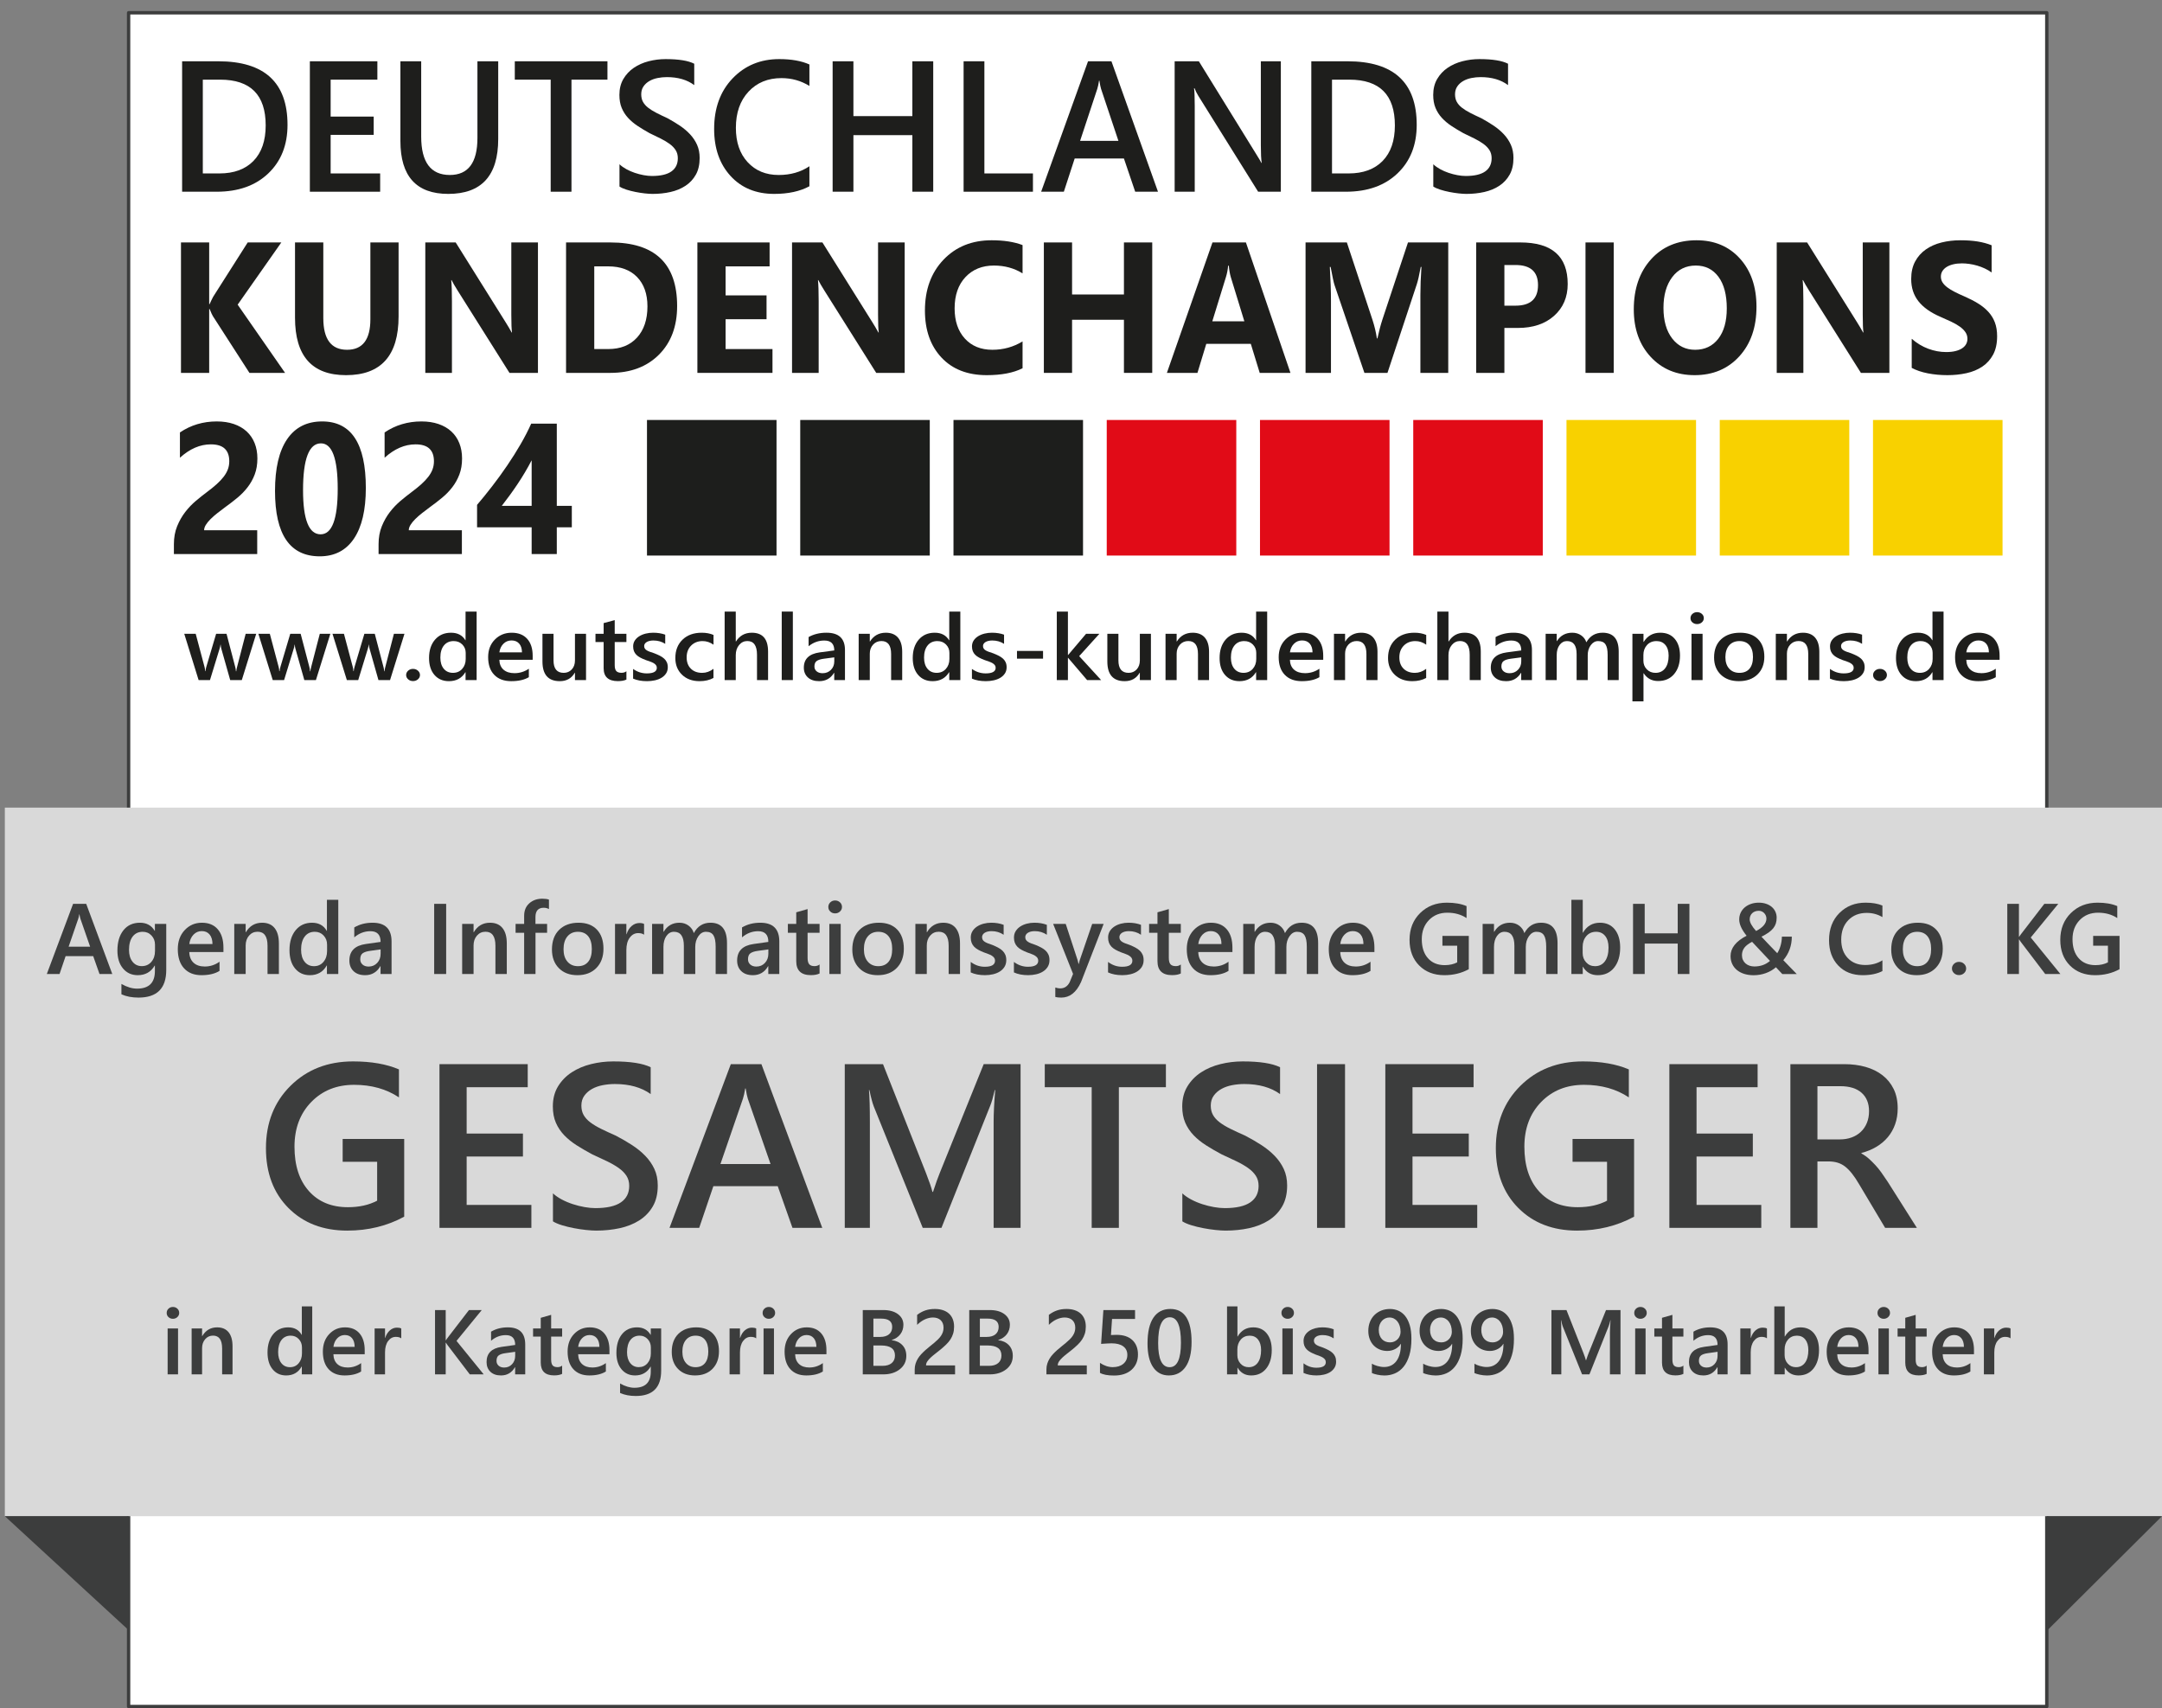 <?xml version="1.0" encoding="UTF-8"?><svg id="Ebene_2" xmlns="http://www.w3.org/2000/svg" viewBox="0 0 3866.551 3054.901"><rect x="0" y="0" width="3866.551" height="3054.901" fill="#808080" stroke="none"/><defs><style>.cls-1{fill:#1e1e1c;}.cls-1,.cls-2,.cls-3,.cls-4,.cls-5,.cls-6,.cls-7,.cls-8{stroke-width:0px;}.cls-9,.cls-7{fill:#fff;}.cls-9,.cls-10{stroke:#3c3d3d;stroke-miterlimit:10;}.cls-2{fill:#d9d9d9;}.cls-3{fill:#1d1e1c;}.cls-4{opacity:.99;}.cls-4,.cls-5{fill:#3c3d3d;}.cls-6{fill:#f8d100;}.cls-10{fill:none;stroke-width:6px;}.cls-8{fill:#e10b17;}</style></defs><rect class="cls-9" x="232.299" y="735.567" width="3424.811" height="1458.532"/><path class="cls-7" d="M3660.508,3051.889c0,.006-.005.011-.011.011H230.012c-.006,0-.011-.005-.011-.011V22.846c0-.006.005-.011.011-.011h3430.485c.006,0,.011.005.011.011v3029.044Z"/><path class="cls-10" d="M3660.508,3051.889c0,.006-.005.011-.011.011H230.012c-.006,0-.011-.005-.011-.011V22.846c0-.006.005-.011.011-.011h3430.485c.006,0,.011.005.011.011v3029.044Z"/><polygon class="cls-2" points="8.66 1444.337 3866.551 1444.337 3866.551 2711.537 8.66 2711.537 8.66 1444.337 8.66 1444.337"/><polygon class="cls-5" points="8.66 2711.549 230.001 2915.278 230.001 2711.549 8.66 2711.549"/><polygon class="cls-5" points="3866.512 2711.537 3660.508 2916.591 3660.508 2711.537 3866.512 2711.537"/><path class="cls-4" d="M200.806,1741.905h-22.838l-11.288-31.938h-49.352l-10.85,31.938h-22.751l46.989-125.479h23.451l46.639,125.479ZM161.167,1692.991l-17.413-50.052c-.525-1.632-1.08-4.257-1.663-7.875h-.35c-.525,3.325-1.109,5.95-1.75,7.875l-17.238,50.052h38.414Z"/><path class="cls-4" d="M297.321,1734.73c0,32.9-16.538,49.351-49.614,49.351-11.668,0-21.847-1.955-30.539-5.862v-18.551c9.8,5.601,19.104,8.4,27.914,8.4,21.292,0,31.938-10.472,31.938-31.413v-9.801h-.35c-6.709,11.435-16.801,17.15-30.276,17.15-10.909,0-19.703-3.98-26.382-11.943-6.68-7.963-10.019-18.652-10.019-32.07,0-15.226,3.588-27.329,10.763-36.313,7.175-8.982,17.033-13.476,29.576-13.476,11.842,0,20.621,4.843,26.338,14.525h.35v-12.425h20.3v82.428ZM277.196,1700.866v-11.638c0-6.3-2.086-11.682-6.256-16.144-4.171-4.463-9.378-6.694-15.619-6.694-7.7,0-13.724,2.844-18.069,8.531-4.347,5.688-6.519,13.637-6.519,23.845,0,8.809,2.085,15.853,6.256,21.132,4.17,5.28,9.698,7.919,16.582,7.919,7,0,12.688-2.522,17.063-7.569,4.375-5.045,6.562-11.506,6.562-19.382Z"/><path class="cls-4" d="M399.611,1702.616h-61.076c.232,8.284,2.785,14.672,7.656,19.163,4.87,4.493,11.564,6.738,20.082,6.738,9.566,0,18.345-2.857,26.338-8.575v16.362c-8.168,5.135-18.959,7.7-32.376,7.7-13.185,0-23.525-4.068-31.02-12.206-7.497-8.138-11.244-19.586-11.244-34.345,0-13.941,4.126-25.302,12.382-34.082,8.254-8.779,18.507-13.17,30.757-13.17,12.25,0,21.729,3.938,28.438,11.813,6.708,7.875,10.062,18.812,10.062,32.813v7.787ZM380.011,1688.266c-.059-7.292-1.78-12.965-5.163-17.02-3.384-4.054-8.05-6.082-14-6.082-5.834,0-10.778,2.131-14.832,6.388-4.055,4.26-6.549,9.831-7.481,16.714h41.476Z"/><path class="cls-4" d="M498.752,1741.905h-20.301v-50.489c0-16.741-5.922-25.113-17.764-25.113-6.184,0-11.287,2.319-15.312,6.957s-6.038,10.486-6.038,17.544v51.102h-20.388v-89.603h20.388v14.875h.351c6.707-11.316,16.392-16.976,29.051-16.976,9.741,0,17.179,3.166,22.313,9.494,5.132,6.331,7.7,15.475,7.7,27.433v54.776Z"/><path class="cls-4" d="M604.98,1741.905h-20.301v-15.226h-.35c-6.534,11.551-16.597,17.325-30.188,17.325-11.025,0-19.85-4.01-26.47-12.031-6.621-8.021-9.932-18.944-9.932-32.77,0-14.816,3.66-26.688,10.981-35.613,7.32-8.926,17.077-13.389,29.27-13.389,12.076,0,20.854,4.843,26.339,14.525h.35v-55.477h20.301v132.654ZM584.942,1700.954v-11.726c0-6.357-2.071-11.754-6.213-16.188-4.143-4.433-9.421-6.65-15.838-6.65-7.584,0-13.549,2.83-17.895,8.487-4.346,5.659-6.519,13.506-6.519,23.538,0,9.101,2.085,16.291,6.257,21.57,4.17,5.28,9.785,7.919,16.844,7.919,6.941,0,12.57-2.552,16.888-7.657,4.316-5.104,6.476-11.535,6.476-19.294Z"/><path class="cls-4" d="M700.271,1741.905h-19.688v-14h-.35c-6.185,10.733-15.256,16.1-27.214,16.1-8.809,0-15.706-2.391-20.694-7.175-4.987-4.782-7.481-11.112-7.481-18.988,0-16.916,9.741-26.775,29.226-29.575l26.602-3.763c0-12.775-6.068-19.163-18.201-19.163-10.675,0-20.3,3.675-28.876,11.025v-17.764c9.451-5.6,20.358-8.4,32.727-8.4,22.633,0,33.951,11.144,33.951,33.427v58.276ZM680.67,1697.891l-18.813,2.625c-5.834.759-10.224,2.174-13.169,4.244-2.946,2.071-4.419,5.702-4.419,10.894,0,3.793,1.356,6.899,4.069,9.319,2.712,2.421,6.344,3.631,10.894,3.631,6.183,0,11.302-2.172,15.356-6.519,4.054-4.345,6.082-9.813,6.082-16.406v-7.788Z"/><path class="cls-4" d="M797.923,1741.905h-21.438v-125.479h21.438v125.479Z"/><path class="cls-4" d="M906.339,1741.905h-20.301v-50.489c0-16.741-5.922-25.113-17.764-25.113-6.184,0-11.287,2.319-15.312,6.957s-6.038,10.486-6.038,17.544v51.102h-20.388v-89.603h20.388v14.875h.351c6.707-11.316,16.392-16.976,29.051-16.976,9.741,0,17.179,3.166,22.313,9.494,5.132,6.331,7.7,15.475,7.7,27.433v54.776Z"/><path class="cls-4" d="M981.766,1625.789c-2.743-1.575-5.862-2.362-9.363-2.362-9.858,0-14.787,5.571-14.787,16.713v12.163h20.825v15.926h-20.738v73.677h-20.301v-73.677h-15.312v-15.926h15.312v-14.525c0-9.45,3.092-16.901,9.275-22.357,6.183-5.453,13.913-8.181,23.188-8.181,5.017,0,8.982.555,11.9,1.662v16.888Z"/><path class="cls-4" d="M1032.605,1744.004c-13.826,0-24.866-4.185-33.12-12.557-8.255-8.37-12.382-19.469-12.382-33.294,0-15.051,4.302-26.805,12.907-35.264,8.604-8.458,20.197-12.688,34.782-12.688,14,0,24.908,4.113,32.726,12.338,7.816,8.226,11.726,19.631,11.726,34.214,0,14.293-4.216,25.741-12.645,34.345-8.43,8.605-19.762,12.906-33.994,12.906ZM1033.567,1666.39c-7.934,0-14.205,2.771-18.812,8.312-4.609,5.543-6.913,13.185-6.913,22.926,0,9.393,2.333,16.787,7,22.182,4.667,5.396,10.908,8.095,18.726,8.095,7.991,0,14.132-2.654,18.42-7.963,4.287-5.308,6.431-12.863,6.431-22.663,0-9.858-2.144-17.471-6.431-22.839-4.288-5.366-10.429-8.05-18.42-8.05Z"/><path class="cls-4" d="M1151.871,1671.64c-2.45-1.925-5.98-2.888-10.588-2.888-6.009,0-11.025,2.713-15.051,8.138-4.024,5.426-6.037,12.806-6.037,22.139v42.876h-20.301v-89.603h20.301v18.463h.35c1.982-6.3,5.031-11.214,9.145-14.744,4.112-3.528,8.706-5.294,13.781-5.294,3.675,0,6.476.555,8.4,1.663v19.25Z"/><path class="cls-4" d="M1300.188,1741.905h-20.301v-48.826c0-9.392-1.328-16.188-3.981-20.389-2.655-4.2-7.132-6.3-13.432-6.3-5.309,0-9.815,2.655-13.52,7.963-3.705,5.309-5.556,11.668-5.556,19.075v48.477h-20.389v-50.489c0-16.683-5.893-25.025-17.676-25.025-5.483,0-9.99,2.509-13.519,7.525-3.53,5.018-5.294,11.521-5.294,19.513v48.477h-20.301v-89.603h20.301v14.176h.35c6.476-10.851,15.896-16.276,28.264-16.276,6.183,0,11.594,1.707,16.231,5.119,4.638,3.413,7.802,7.891,9.494,13.432,6.65-12.366,16.566-18.551,29.751-18.551,19.717,0,29.576,12.163,29.576,36.489v55.214Z"/><path class="cls-4" d="M1393.728,1741.905h-19.688v-14h-.35c-6.185,10.733-15.256,16.1-27.214,16.1-8.809,0-15.706-2.391-20.694-7.175-4.987-4.782-7.481-11.112-7.481-18.988,0-16.916,9.741-26.775,29.226-29.575l26.602-3.763c0-12.775-6.068-19.163-18.201-19.163-10.675,0-20.3,3.675-28.876,11.025v-17.764c9.451-5.6,20.358-8.4,32.727-8.4,22.633,0,33.951,11.144,33.951,33.427v58.276ZM1374.127,1697.891l-18.813,2.625c-5.834.759-10.224,2.174-13.169,4.244-2.946,2.071-4.419,5.702-4.419,10.894,0,3.793,1.356,6.899,4.069,9.319,2.712,2.421,6.344,3.631,10.894,3.631,6.183,0,11.302-2.172,15.356-6.519,4.054-4.345,6.082-9.813,6.082-16.406v-7.788Z"/><path class="cls-4" d="M1465.742,1740.942c-3.968,1.982-9.188,2.976-15.662,2.976-17.385,0-26.076-8.342-26.076-25.025v-50.664h-14.963v-15.926h14.963v-20.738l20.301-5.775v26.514h21.438v15.926h-21.438v44.801c0,5.309.962,9.101,2.888,11.375,1.925,2.275,5.132,3.413,9.625,3.413,3.441,0,6.416-.991,8.925-2.976v16.101Z"/><path class="cls-4" d="M1493.481,1633.489c-3.325,0-6.169-1.078-8.532-3.237-2.362-2.157-3.544-4.9-3.544-8.226,0-3.324,1.182-6.095,3.544-8.312,2.363-2.216,5.207-3.325,8.532-3.325,3.44,0,6.357,1.109,8.75,3.325,2.391,2.218,3.587,4.988,3.587,8.312,0,3.15-1.196,5.85-3.587,8.095-2.393,2.246-5.31,3.368-8.75,3.368ZM1503.543,1741.905h-20.301v-89.603h20.301v89.603Z"/><path class="cls-4" d="M1569.783,1744.004c-13.826,0-24.866-4.185-33.12-12.557-8.255-8.37-12.382-19.469-12.382-33.294,0-15.051,4.302-26.805,12.907-35.264,8.604-8.458,20.197-12.688,34.782-12.688,14,0,24.908,4.113,32.726,12.338,7.816,8.226,11.726,19.631,11.726,34.214,0,14.293-4.216,25.741-12.645,34.345-8.43,8.605-19.762,12.906-33.994,12.906ZM1570.745,1666.39c-7.934,0-14.205,2.771-18.812,8.312-4.609,5.543-6.913,13.185-6.913,22.926,0,9.393,2.333,16.787,7,22.182,4.667,5.396,10.908,8.095,18.726,8.095,7.991,0,14.132-2.654,18.42-7.963,4.287-5.308,6.431-12.863,6.431-22.663,0-9.858-2.144-17.471-6.431-22.839-4.288-5.366-10.429-8.05-18.42-8.05Z"/><path class="cls-4" d="M1716.874,1741.905h-20.301v-50.489c0-16.741-5.922-25.113-17.764-25.113-6.184,0-11.287,2.319-15.312,6.957s-6.038,10.486-6.038,17.544v51.102h-20.388v-89.603h20.388v14.875h.351c6.707-11.316,16.392-16.976,29.051-16.976,9.741,0,17.179,3.166,22.313,9.494,5.132,6.331,7.7,15.475,7.7,27.433v54.776Z"/><path class="cls-4" d="M1736.037,1739.105v-18.813c7.583,5.775,15.955,8.663,25.113,8.663,12.251,0,18.376-3.616,18.376-10.851,0-2.041-.525-3.776-1.575-5.206-1.05-1.429-2.465-2.698-4.244-3.807-1.779-1.107-3.88-2.1-6.3-2.975-2.422-.876-5.119-1.867-8.094-2.976-3.676-1.457-6.986-3.004-9.932-4.638-2.946-1.633-5.396-3.485-7.351-5.557-1.955-2.069-3.428-4.419-4.419-7.044-.992-2.625-1.487-5.688-1.487-9.188,0-4.316,1.02-8.123,3.062-11.419,2.041-3.295,4.782-6.066,8.226-8.312,3.441-2.245,7.35-3.938,11.726-5.075,4.375-1.138,8.895-1.707,13.562-1.707,8.282,0,15.691,1.256,22.226,3.763v17.764c-6.3-4.316-13.534-6.476-21.7-6.476-2.568,0-4.887.263-6.957.788-2.071.524-3.836,1.255-5.294,2.188-1.459.934-2.597,2.056-3.412,3.368-.818,1.312-1.226,2.757-1.226,4.332,0,1.925.407,3.559,1.226,4.899.815,1.343,2.026,2.524,3.631,3.544,1.604,1.021,3.529,1.955,5.775,2.801,2.245.846,4.826,1.765,7.744,2.756,3.85,1.575,7.307,3.181,10.369,4.812,3.062,1.634,5.672,3.486,7.831,5.557,2.157,2.071,3.82,4.463,4.987,7.175,1.167,2.713,1.751,5.937,1.751,9.669,0,4.551-1.051,8.519-3.15,11.9-2.101,3.385-4.9,6.185-8.4,8.4-3.5,2.218-7.54,3.865-12.119,4.944-4.58,1.078-9.406,1.618-14.481,1.618-9.801,0-18.288-1.634-25.464-4.899Z"/><path class="cls-4" d="M1813.301,1739.105v-18.813c7.583,5.775,15.955,8.663,25.113,8.663,12.251,0,18.376-3.616,18.376-10.851,0-2.041-.525-3.776-1.575-5.206-1.05-1.429-2.465-2.698-4.244-3.807-1.779-1.107-3.88-2.1-6.3-2.975-2.422-.876-5.119-1.867-8.094-2.976-3.676-1.457-6.986-3.004-9.932-4.638-2.946-1.633-5.396-3.485-7.351-5.557-1.955-2.069-3.428-4.419-4.419-7.044-.992-2.625-1.487-5.688-1.487-9.188,0-4.316,1.02-8.123,3.062-11.419,2.041-3.295,4.782-6.066,8.226-8.312,3.441-2.245,7.35-3.938,11.726-5.075,4.375-1.138,8.895-1.707,13.562-1.707,8.282,0,15.691,1.256,22.226,3.763v17.764c-6.3-4.316-13.534-6.476-21.7-6.476-2.568,0-4.887.263-6.957.788-2.071.524-3.836,1.255-5.294,2.188-1.459.934-2.597,2.056-3.412,3.368-.818,1.312-1.226,2.757-1.226,4.332,0,1.925.407,3.559,1.226,4.899.815,1.343,2.026,2.524,3.631,3.544,1.604,1.021,3.529,1.955,5.775,2.801,2.245.846,4.826,1.765,7.744,2.756,3.85,1.575,7.307,3.181,10.369,4.812,3.062,1.634,5.672,3.486,7.831,5.557,2.157,2.071,3.82,4.463,4.987,7.175,1.167,2.713,1.751,5.937,1.751,9.669,0,4.551-1.051,8.519-3.15,11.9-2.101,3.385-4.9,6.185-8.4,8.4-3.5,2.218-7.54,3.865-12.119,4.944-4.58,1.078-9.406,1.618-14.481,1.618-9.801,0-18.288-1.634-25.464-4.899Z"/><path class="cls-4" d="M1973.782,1652.302l-40.427,103.953c-8.4,18.551-20.185,27.825-35.351,27.825-4.259,0-7.818-.38-10.676-1.137v-16.889c3.208,1.051,6.125,1.575,8.75,1.575,7.583,0,13.242-3.733,16.976-11.2l6.038-14.7-35.613-89.428h22.487l21.352,65.102c.232.817.757,2.976,1.574,6.476h.438c.292-1.342.816-3.441,1.575-6.301l22.401-65.276h20.476Z"/><path class="cls-4" d="M1981.656,1739.105v-18.813c7.583,5.775,15.955,8.663,25.113,8.663,12.251,0,18.376-3.616,18.376-10.851,0-2.041-.525-3.776-1.575-5.206-1.05-1.429-2.465-2.698-4.244-3.807-1.779-1.107-3.88-2.1-6.3-2.975-2.422-.876-5.119-1.867-8.094-2.976-3.676-1.457-6.986-3.004-9.932-4.638-2.946-1.633-5.396-3.485-7.351-5.557-1.955-2.069-3.428-4.419-4.419-7.044-.992-2.625-1.487-5.688-1.487-9.188,0-4.316,1.02-8.123,3.062-11.419,2.041-3.295,4.782-6.066,8.226-8.312,3.441-2.245,7.35-3.938,11.726-5.075,4.375-1.138,8.895-1.707,13.562-1.707,8.282,0,15.691,1.256,22.226,3.763v17.764c-6.3-4.316-13.534-6.476-21.7-6.476-2.568,0-4.887.263-6.957.788-2.071.524-3.836,1.255-5.294,2.188-1.459.934-2.597,2.056-3.412,3.368-.818,1.312-1.226,2.757-1.226,4.332,0,1.925.407,3.559,1.226,4.899.815,1.343,2.026,2.524,3.631,3.544,1.604,1.021,3.529,1.955,5.775,2.801,2.245.846,4.826,1.765,7.744,2.756,3.85,1.575,7.307,3.181,10.369,4.812,3.062,1.634,5.672,3.486,7.831,5.557,2.157,2.071,3.82,4.463,4.987,7.175,1.167,2.713,1.751,5.937,1.751,9.669,0,4.551-1.051,8.519-3.15,11.9-2.101,3.385-4.9,6.185-8.4,8.4-3.5,2.218-7.54,3.865-12.119,4.944-4.58,1.078-9.406,1.618-14.481,1.618-9.801,0-18.288-1.634-25.464-4.899Z"/><path class="cls-4" d="M2111.772,1740.942c-3.968,1.982-9.188,2.976-15.662,2.976-17.385,0-26.076-8.342-26.076-25.025v-50.664h-14.963v-15.926h14.963v-20.738l20.301-5.775v26.514h21.438v15.926h-21.438v44.801c0,5.309.962,9.101,2.888,11.375,1.925,2.275,5.132,3.413,9.625,3.413,3.441,0,6.416-.991,8.925-2.976v16.101Z"/><path class="cls-4" d="M2204.087,1702.616h-61.076c.232,8.284,2.785,14.672,7.656,19.163,4.87,4.493,11.564,6.738,20.082,6.738,9.566,0,18.346-2.857,26.338-8.575v16.362c-8.168,5.135-18.959,7.7-32.376,7.7-13.184,0-23.524-4.068-31.02-12.206-7.496-8.138-11.244-19.586-11.244-34.345,0-13.941,4.127-25.302,12.382-34.082,8.254-8.779,18.507-13.17,30.757-13.17,12.251,0,21.729,3.938,28.438,11.813,6.708,7.875,10.062,18.812,10.062,32.813v7.787ZM2184.487,1688.266c-.059-7.292-1.779-12.965-5.162-17.02-3.384-4.054-8.051-6.082-14-6.082-5.834,0-10.778,2.131-14.832,6.388-4.056,4.26-6.549,9.831-7.481,16.714h41.476Z"/><path class="cls-4" d="M2357.393,1741.905h-20.301v-48.826c0-9.392-1.328-16.188-3.981-20.389-2.655-4.2-7.132-6.3-13.432-6.3-5.309,0-9.815,2.655-13.52,7.963-3.705,5.309-5.556,11.668-5.556,19.075v48.477h-20.389v-50.489c0-16.683-5.893-25.025-17.676-25.025-5.483,0-9.99,2.509-13.519,7.525-3.53,5.018-5.294,11.521-5.294,19.513v48.477h-20.301v-89.603h20.301v14.176h.35c6.476-10.851,15.896-16.276,28.264-16.276,6.183,0,11.594,1.707,16.231,5.119,4.638,3.413,7.802,7.891,9.494,13.432,6.65-12.366,16.566-18.551,29.751-18.551,19.717,0,29.576,12.163,29.576,36.489v55.214Z"/><path class="cls-4" d="M2458.02,1702.616h-61.076c.232,8.284,2.785,14.672,7.656,19.163,4.87,4.493,11.564,6.738,20.082,6.738,9.566,0,18.346-2.857,26.338-8.575v16.362c-8.168,5.135-18.959,7.7-32.376,7.7-13.184,0-23.524-4.068-31.02-12.206-7.496-8.138-11.244-19.586-11.244-34.345,0-13.941,4.127-25.302,12.382-34.082,8.254-8.779,18.507-13.17,30.757-13.17,12.251,0,21.729,3.938,28.438,11.813,6.708,7.875,10.062,18.812,10.062,32.813v7.787ZM2438.419,1688.266c-.059-7.292-1.779-12.965-5.162-17.02-3.384-4.054-8.051-6.082-14-6.082-5.834,0-10.778,2.131-14.832,6.388-4.056,4.26-6.549,9.831-7.481,16.714h41.476Z"/><path class="cls-4" d="M2626.813,1733.33c-13.068,7.118-27.622,10.675-43.664,10.675-18.55,0-33.572-5.774-45.063-17.325-11.493-11.55-17.238-26.833-17.238-45.852,0-19.425,6.285-35.364,18.857-47.819,12.57-12.454,28.539-18.683,47.907-18.683,13.941,0,25.667,2.043,35.176,6.126v21.438c-9.625-6.416-21.088-9.625-34.389-9.625-13.358,0-24.312,4.405-32.856,13.213-8.547,8.809-12.819,20.213-12.819,34.214,0,14.409,3.675,25.74,11.025,33.994,7.35,8.256,17.325,12.382,29.926,12.382,8.633,0,16.101-1.663,22.4-4.987v-29.839h-26.426v-17.5h47.164v59.589Z"/><path class="cls-4" d="M2785.543,1741.905h-20.301v-48.826c0-9.392-1.328-16.188-3.981-20.389-2.655-4.2-7.132-6.3-13.432-6.3-5.309,0-9.815,2.655-13.52,7.963-3.705,5.309-5.556,11.668-5.556,19.075v48.477h-20.389v-50.489c0-16.683-5.893-25.025-17.676-25.025-5.483,0-9.99,2.509-13.519,7.525-3.53,5.018-5.294,11.521-5.294,19.513v48.477h-20.301v-89.603h20.301v14.176h.35c6.476-10.851,15.896-16.276,28.264-16.276,6.183,0,11.594,1.707,16.231,5.119,4.638,3.413,7.802,7.891,9.494,13.432,6.65-12.366,16.566-18.551,29.751-18.551,19.717,0,29.576,12.163,29.576,36.489v55.214Z"/><path class="cls-4" d="M2830.956,1728.955h-.35v12.95h-20.301v-132.654h20.301v58.802h.35c6.941-11.9,17.092-17.851,30.451-17.851,11.316,0,20.169,4.012,26.557,12.032,6.388,8.021,9.582,18.77,9.582,32.244,0,14.993-3.588,26.995-10.763,36.008-7.176,9.013-16.976,13.519-29.401,13.519-11.668,0-20.476-5.016-26.426-15.05ZM2830.432,1693.341v11.112c0,6.534,2.085,12.075,6.256,16.626,4.17,4.55,9.464,6.825,15.882,6.825,7.525,0,13.432-2.932,17.72-8.794,4.287-5.863,6.431-14.045,6.431-24.545,0-8.808-1.998-15.707-5.993-20.694-3.997-4.987-9.407-7.481-16.232-7.481-7.233,0-13.053,2.567-17.456,7.7-4.405,5.134-6.606,11.551-6.606,19.251Z"/><path class="cls-4" d="M3021.363,1741.905h-20.913v-54.427h-59.064v54.427h-20.825v-125.479h20.825v52.764h59.064v-52.764h20.913v125.479Z"/><path class="cls-4" d="M3187.53,1741.993l-11.462-12.163c-2.51,2.218-5.294,4.215-8.357,5.994-3.062,1.779-6.3,3.281-9.712,4.506-3.413,1.226-6.957,2.157-10.632,2.8-3.675.642-7.381.963-11.113.963-6.3,0-11.987-.817-17.062-2.45-5.075-1.632-9.406-3.951-12.994-6.956-3.588-3.004-6.359-6.606-8.312-10.807-1.956-4.2-2.932-8.866-2.932-14.001,0-14.407,9.566-26.542,28.701-36.4-8.81-10.908-13.213-20.592-13.213-29.051,0-4.375.859-8.4,2.581-12.075,1.72-3.676,4.126-6.839,7.219-9.494,3.092-2.654,6.781-4.739,11.069-6.257,4.287-1.517,8.969-2.275,14.044-2.275,4.842,0,9.231.672,13.169,2.013,3.938,1.343,7.307,3.209,10.106,5.601,2.801,2.393,4.958,5.236,6.476,8.531,1.517,3.297,2.275,6.869,2.275,10.719,0,3.793-.481,7.22-1.444,10.282s-2.509,5.937-4.638,8.619c-2.13,2.684-4.93,5.25-8.4,7.7-3.471,2.449-7.715,4.899-12.731,7.35,4.607,4.959,9.261,9.888,13.957,14.788,4.694,4.9,9.464,9.83,14.307,14.788,1.225-1.866,2.348-3.967,3.368-6.301,1.021-2.332,1.896-4.782,2.626-7.35.729-2.566,1.297-5.22,1.706-7.963.407-2.741.612-5.425.612-8.05h17.763c0,16.043-5.075,30.071-15.226,42.088,2.626,2.801,5.936,6.243,9.932,10.326,3.995,4.083,8.707,8.925,14.132,14.525h-25.813ZM3165.48,1718.454c-6.825-7.058-17.501-18.433-32.026-34.126-6.418,3.325-11.04,6.885-13.869,10.676-2.83,3.793-4.244,8.226-4.244,13.301,0,3.092.569,5.877,1.707,8.356,1.137,2.479,2.697,4.594,4.681,6.344,1.982,1.75,4.332,3.093,7.044,4.025,2.713.934,5.645,1.399,8.794,1.399,10.967,0,20.271-3.325,27.914-9.976ZM3159.092,1642.764c0-1.925-.365-3.732-1.094-5.425-.73-1.691-1.707-3.164-2.932-4.419-1.226-1.254-2.655-2.245-4.288-2.976-1.634-.729-3.384-1.094-5.25-1.094-2.45,0-4.682.365-6.693,1.094-2.013.73-3.734,1.78-5.163,3.15-1.43,1.371-2.537,2.99-3.325,4.856-.787,1.868-1.182,3.938-1.182,6.213,0,5.367,3.82,12.309,11.463,20.825,12.309-6.3,18.464-13.708,18.464-22.226Z"/><path class="cls-4" d="M3366.56,1736.655c-9.45,4.9-21.205,7.35-35.264,7.35-18.2,0-32.784-5.745-43.751-17.237-10.968-11.492-16.45-26.571-16.45-45.239,0-20.066,6.169-36.283,18.507-48.651,12.338-12.366,27.927-18.551,46.77-18.551,12.133,0,22.196,1.722,30.188,5.163v20.65c-8.459-5.017-17.793-7.525-28.001-7.525-13.593,0-24.603,4.347-33.032,13.038-8.43,8.693-12.644,20.301-12.644,34.826,0,13.825,3.938,24.837,11.812,33.032,7.875,8.196,18.229,12.294,31.063,12.294,11.842,0,22.108-2.8,30.801-8.4v19.251Z"/><path class="cls-4" d="M3427.813,1744.004c-13.826,0-24.866-4.185-33.12-12.557-8.255-8.37-12.382-19.469-12.382-33.294,0-15.051,4.302-26.805,12.907-35.264,8.604-8.458,20.197-12.688,34.782-12.688,14,0,24.908,4.113,32.726,12.338,7.816,8.226,11.726,19.631,11.726,34.214,0,14.293-4.216,25.741-12.645,34.345-8.43,8.605-19.762,12.906-33.994,12.906ZM3428.775,1666.39c-7.934,0-14.205,2.771-18.812,8.312-4.609,5.543-6.913,13.185-6.913,22.926,0,9.393,2.333,16.787,7,22.182,4.667,5.396,10.908,8.095,18.726,8.095,7.991,0,14.132-2.654,18.42-7.963,4.287-5.308,6.431-12.863,6.431-22.663,0-9.858-2.144-17.471-6.431-22.839-4.288-5.366-10.429-8.05-18.42-8.05Z"/><path class="cls-4" d="M3503.502,1743.83c-3.5,0-6.476-1.152-8.926-3.456-2.449-2.304-3.675-5.061-3.675-8.269,0-3.267,1.226-6.066,3.675-8.4,2.45-2.333,5.426-3.5,8.926-3.5,3.558,0,6.576,1.167,9.057,3.5,2.479,2.334,3.719,5.134,3.719,8.4,0,3.208-1.24,5.965-3.719,8.269-2.48,2.304-5.499,3.456-9.057,3.456Z"/><path class="cls-4" d="M3684.808,1741.905h-27.126l-43.664-57.401c-1.634-2.158-2.625-3.616-2.975-4.375h-.351v61.776h-20.825v-125.479h20.825v58.977h.351c.699-1.282,1.69-2.713,2.975-4.288l42.089-54.688h24.938l-49.265,60.201,53.027,65.277Z"/><path class="cls-4" d="M3790.598,1733.33c-13.068,7.118-27.622,10.675-43.664,10.675-18.55,0-33.572-5.774-45.063-17.325-11.493-11.55-17.238-26.833-17.238-45.852,0-19.425,6.285-35.364,18.857-47.819,12.57-12.454,28.539-18.683,47.907-18.683,13.941,0,25.667,2.043,35.176,6.126v21.438c-9.625-6.416-21.088-9.625-34.389-9.625-13.358,0-24.312,4.405-32.856,13.213-8.547,8.809-12.819,20.213-12.819,34.214,0,14.409,3.675,25.74,11.025,33.994,7.35,8.256,17.325,12.382,29.926,12.382,8.633,0,16.101-1.663,22.4-4.987v-29.839h-26.426v-17.5h47.164v59.589Z"/><path class="cls-5" d="M722.875,2175.896c-30.491,16.608-64.451,24.909-101.882,24.909-43.284,0-78.335-13.476-105.148-40.427-26.817-26.95-40.223-62.61-40.223-106.986,0-45.326,14.665-82.518,43.999-111.58,29.331-29.06,66.593-43.591,111.785-43.591,32.53,0,59.89,4.766,82.077,14.292v50.022c-22.459-14.972-49.206-22.459-80.24-22.459-31.171,0-56.728,10.278-76.666,30.83-19.942,20.555-29.912,47.164-29.912,79.831,0,33.622,8.575,60.062,25.727,79.321,17.15,19.263,40.426,28.891,69.826,28.891,20.144,0,37.568-3.88,52.269-11.638v-69.623h-61.66v-40.835h110.049v139.042Z"/><path class="cls-5" d="M950.324,2195.905h-164.358v-292.783h157.825v41.242h-109.232v82.895h100.657v41.039h-100.657v86.568h115.766v41.039Z"/><path class="cls-5" d="M988.913,2184.267v-50.022c4.492,4.083,9.832,7.759,16.027,11.025,6.192,3.267,12.761,6.023,19.703,8.269,6.941,2.246,13.884,3.981,20.825,5.207,6.942,1.225,13.339,1.837,19.192,1.837,20.417,0,35.628-3.4,45.633-10.208,10.004-6.805,15.007-16.672,15.007-29.605,0-6.941-1.669-12.965-5.003-18.069-3.337-5.104-7.997-9.765-13.985-13.985-5.991-4.218-13.035-8.27-21.132-12.148-8.1-3.879-16.777-7.928-26.032-12.148-9.938-5.309-19.192-10.684-27.768-16.13-8.575-5.442-16.027-11.465-22.356-18.069-6.33-6.601-11.3-14.053-14.905-22.356-3.607-8.301-5.41-18.034-5.41-29.196,0-13.747,3.095-25.691,9.29-35.833,6.192-10.139,14.359-18.509,24.501-25.113,10.138-6.601,21.674-11.5,34.606-14.7,12.931-3.196,26.135-4.798,39.61-4.798,30.625,0,52.947,3.471,66.968,10.413v47.98c-16.607-11.977-37.976-17.968-64.109-17.968-7.217,0-14.395.683-21.541,2.042-7.146,1.362-13.545,3.608-19.191,6.737-5.65,3.133-10.244,7.146-13.782,12.047-3.541,4.899-5.309,10.821-5.309,17.763,0,6.533,1.359,12.184,4.084,16.946,2.721,4.767,6.702,9.121,11.943,13.067,5.238,3.949,11.639,7.793,19.192,11.535,7.555,3.746,16.299,7.794,26.236,12.148,10.209,5.309,19.837,10.892,28.891,16.742,9.051,5.854,17.014,12.32,23.888,19.396,6.872,7.079,12.317,14.939,16.334,23.582,4.014,8.646,6.023,18.478,6.023,29.503,0,14.838-2.996,27.359-8.983,37.567-5.991,10.209-14.057,18.513-24.194,24.909-10.142,6.399-21.815,11.025-35.016,13.884-13.205,2.858-27.155,4.288-41.855,4.288-4.9,0-10.924-.377-18.069-1.123-7.146-.75-14.465-1.838-21.949-3.267-7.487-1.43-14.566-3.165-21.233-5.207-6.671-2.041-12.046-4.354-16.13-6.941Z"/><path class="cls-5" d="M1470.556,2195.905h-53.289l-26.339-74.523h-115.153l-25.317,74.523h-53.085l109.641-292.783h54.719l108.824,292.783ZM1378.066,2081.772l-40.631-116.786c-1.225-3.81-2.521-9.935-3.879-18.376h-.816c-1.226,7.759-2.588,13.884-4.084,18.376l-40.222,116.786h89.632Z"/><path class="cls-5" d="M1825.204,2195.905h-48.185v-189.473c0-15.517.95-34.505,2.858-56.964h-.816c-2.996,12.796-5.65,21.983-7.963,27.563l-87.386,218.873h-33.484l-87.591-217.239c-2.449-6.396-5.037-16.13-7.758-29.197h-.817c1.088,11.708,1.634,30.83,1.634,57.373v189.063h-44.918v-292.783h68.397l76.974,194.984c5.851,14.975,9.663,26.134,11.434,33.484h1.021c5.034-15.38,9.118-26.813,12.251-34.301l78.401-194.168h65.948v292.783Z"/><path class="cls-5" d="M2085.116,1944.364h-84.119v251.541h-48.593v-251.541h-83.915v-41.242h216.627v41.242Z"/><path class="cls-5" d="M2114.516,2184.267v-50.022c4.492,4.083,9.832,7.759,16.027,11.025,6.192,3.267,12.761,6.023,19.703,8.269,6.941,2.246,13.884,3.981,20.825,5.207,6.942,1.225,13.339,1.837,19.192,1.837,20.417,0,35.628-3.4,45.633-10.208,10.004-6.805,15.007-16.672,15.007-29.605,0-6.941-1.669-12.965-5.003-18.069-3.337-5.104-7.997-9.765-13.985-13.985-5.991-4.218-13.035-8.27-21.132-12.148-8.1-3.879-16.777-7.928-26.032-12.148-9.938-5.309-19.192-10.684-27.768-16.13-8.575-5.442-16.027-11.465-22.356-18.069-6.33-6.601-11.3-14.053-14.905-22.356-3.607-8.301-5.41-18.034-5.41-29.196,0-13.747,3.095-25.691,9.29-35.833,6.192-10.139,14.359-18.509,24.501-25.113,10.138-6.601,21.674-11.5,34.606-14.7,12.931-3.196,26.135-4.798,39.61-4.798,30.625,0,52.947,3.471,66.968,10.413v47.98c-16.607-11.977-37.976-17.968-64.109-17.968-7.217,0-14.395.683-21.541,2.042-7.146,1.362-13.545,3.608-19.191,6.737-5.65,3.133-10.244,7.146-13.782,12.047-3.541,4.899-5.309,10.821-5.309,17.763,0,6.533,1.359,12.184,4.084,16.946,2.721,4.767,6.702,9.121,11.943,13.067,5.238,3.949,11.639,7.793,19.192,11.535,7.555,3.746,16.299,7.794,26.236,12.148,10.209,5.309,19.837,10.892,28.891,16.742,9.051,5.854,17.014,12.32,23.888,19.396,6.872,7.079,12.317,14.939,16.334,23.582,4.014,8.646,6.023,18.478,6.023,29.503,0,14.838-2.996,27.359-8.983,37.567-5.991,10.209-14.057,18.513-24.194,24.909-10.142,6.399-21.815,11.025-35.016,13.884-13.205,2.858-27.155,4.288-41.855,4.288-4.9,0-10.924-.377-18.069-1.123-7.146-.75-14.465-1.838-21.949-3.267-7.487-1.43-14.566-3.165-21.233-5.207-6.671-2.041-12.046-4.354-16.13-6.941Z"/><path class="cls-5" d="M2405.462,2195.905h-50.022v-292.783h50.022v292.783Z"/><path class="cls-5" d="M2641.893,2195.905h-164.358v-292.783h157.825v41.242h-109.232v82.895h100.657v41.039h-100.657v86.568h115.766v41.039Z"/><path class="cls-5" d="M2922.426,2175.896c-30.491,16.608-64.451,24.909-101.882,24.909-43.284,0-78.335-13.476-105.148-40.427-26.817-26.95-40.223-62.61-40.223-106.986,0-45.326,14.665-82.518,43.999-111.58,29.331-29.06,66.593-43.591,111.785-43.591,32.53,0,59.89,4.766,82.077,14.292v50.022c-22.459-14.972-49.206-22.459-80.24-22.459-31.171,0-56.728,10.278-76.666,30.83-19.942,20.555-29.912,47.164-29.912,79.831,0,33.622,8.575,60.062,25.727,79.321,17.15,19.263,40.426,28.891,69.826,28.891,20.144,0,37.568-3.88,52.269-11.638v-69.623h-61.66v-40.835h110.049v139.042Z"/><path class="cls-5" d="M3149.874,2195.905h-164.358v-292.783h157.825v41.242h-109.232v82.895h100.657v41.039h-100.657v86.568h115.766v41.039Z"/><path class="cls-5" d="M3428.163,2195.905h-56.761l-46.755-78.402c-4.221-7.213-8.34-13.373-12.353-18.478-4.017-5.104-8.101-9.29-12.251-12.557-4.153-3.267-8.677-5.646-13.577-7.146-4.9-1.496-10.413-2.245-16.538-2.245h-19.601v118.828h-48.389v-292.783h96.369c13.747,0,26.405,1.633,37.977,4.899,11.567,3.268,21.642,8.202,30.218,14.803,8.575,6.604,15.277,14.838,20.11,24.705,4.83,9.87,7.248,21.406,7.248,34.607,0,10.346-1.531,19.84-4.594,28.481-3.062,8.646-7.42,16.334-13.066,23.072-5.65,6.737-12.455,12.489-20.418,17.252-7.963,4.767-16.914,8.441-26.849,11.025v.817c5.309,2.995,9.935,6.297,13.884,9.902,3.946,3.607,7.688,7.318,11.229,11.127,3.538,3.812,7.044,8.135,10.515,12.965,3.472,4.833,7.315,10.448,11.536,16.845l52.064,82.281ZM3250.328,1942.527v95.145h40.427c7.483,0,14.394-1.155,20.723-3.472,6.33-2.312,11.808-5.646,16.437-10.004,4.626-4.354,8.233-9.663,10.821-15.926,2.584-6.259,3.879-13.271,3.879-21.029,0-14.019-4.425-24.977-13.271-32.872-8.85-7.893-21.575-11.842-38.18-11.842h-40.835Z"/><path class="cls-5" d="M309.185,2358.524c-3.048,0-5.655-.989-7.821-2.968-2.166-1.978-3.249-4.492-3.249-7.54s1.083-5.587,3.249-7.62c2.166-2.031,4.772-3.048,7.821-3.048,3.154,0,5.828,1.017,8.021,3.048,2.192,2.033,3.289,4.572,3.289,7.62,0,2.888-1.097,5.361-3.289,7.42-2.193,2.059-4.867,3.088-8.021,3.088ZM318.41,2457.905h-18.609v-82.136h18.609v82.136Z"/><path class="cls-5" d="M415.865,2457.905h-18.607v-46.281c0-15.347-5.429-23.021-16.284-23.021-5.668,0-10.347,2.125-14.037,6.377-3.69,4.251-5.535,9.612-5.535,16.082v46.843h-18.689v-82.136h18.689v13.636h.321c6.149-10.373,15.026-15.561,26.63-15.561,8.93,0,15.748,2.901,20.453,8.702,4.705,5.803,7.059,14.186,7.059,25.146v50.212Z"/><path class="cls-5" d="M558.4,2457.905h-18.609v-13.957h-.32c-5.989,10.588-15.214,15.882-27.673,15.882-10.106,0-18.195-3.676-24.264-11.028-6.069-7.353-9.104-17.366-9.104-30.039,0-13.582,3.354-24.465,10.066-32.646,6.71-8.182,15.653-12.272,26.83-12.272,11.069,0,19.116,4.438,24.144,13.314h.32v-50.854h18.609v121.6ZM540.032,2420.366v-10.748c0-5.827-1.899-10.774-5.695-14.839-3.797-4.063-8.637-6.096-14.518-6.096-6.952,0-12.421,2.594-16.403,7.78-3.984,5.188-5.976,12.38-5.976,21.577,0,8.342,1.911,14.933,5.734,19.771,3.823,4.84,8.97,7.259,15.441,7.259,6.362,0,11.522-2.338,15.48-7.019,3.956-4.678,5.936-10.573,5.936-17.687Z"/><path class="cls-5" d="M652.246,2421.89h-55.987c.214,7.594,2.554,13.449,7.019,17.566,4.465,4.118,10.601,6.176,18.408,6.176,8.77,0,16.817-2.619,24.144-7.86v14.999c-7.487,4.706-17.379,7.059-29.678,7.059-12.085,0-21.564-3.729-28.435-11.189-6.872-7.459-10.307-17.953-10.307-31.482,0-12.779,3.782-23.193,11.35-31.242,7.565-8.047,16.964-12.071,28.193-12.071s19.919,3.609,26.069,10.828c6.148,7.219,9.224,17.245,9.224,30.079v7.139ZM634.279,2408.736c-.054-6.684-1.632-11.884-4.732-15.602-3.103-3.716-7.38-5.574-12.834-5.574-5.348,0-9.88,1.952-13.596,5.855-3.717,3.904-6.003,9.011-6.858,15.32h38.021Z"/><path class="cls-5" d="M717.618,2393.496c-2.246-1.765-5.481-2.646-9.705-2.646-5.509,0-10.106,2.486-13.797,7.459-3.689,4.974-5.534,11.738-5.534,20.293v39.304h-18.609v-82.136h18.609v16.925h.321c1.816-5.775,4.611-10.28,8.382-13.516,3.77-3.235,7.98-4.853,12.633-4.853,3.369,0,5.936.509,7.7,1.523v17.646Z"/><path class="cls-5" d="M865.044,2457.905h-24.865l-40.025-52.618c-1.497-1.978-2.406-3.315-2.727-4.011h-.321v56.629h-19.09v-115.022h19.09v54.062h.321c.642-1.176,1.55-2.486,2.727-3.931l38.582-50.132h22.859l-45.158,55.186,48.607,59.837Z"/><path class="cls-5" d="M939.32,2457.905h-18.047v-12.834h-.321c-5.669,9.84-13.984,14.759-24.945,14.759-8.075,0-14.397-2.191-18.97-6.577-4.572-4.384-6.858-10.187-6.858-17.405,0-15.507,8.93-24.545,26.791-27.111l24.384-3.449c0-11.711-5.562-17.566-16.684-17.566-9.786,0-18.609,3.369-26.47,10.106v-16.282c8.662-5.134,18.661-7.7,29.999-7.7,20.746,0,31.121,10.214,31.121,30.641v53.42ZM921.353,2417.559l-17.245,2.406c-5.349.695-9.372,1.992-12.072,3.89-2.7,1.899-4.051,5.228-4.051,9.986,0,3.477,1.243,6.324,3.73,8.543,2.486,2.22,5.814,3.328,9.986,3.328,5.667,0,10.359-1.991,14.076-5.976,3.717-3.982,5.575-8.996,5.575-15.039v-7.139Z"/><path class="cls-5" d="M1005.333,2457.023c-3.638,1.816-8.422,2.727-14.358,2.727-15.936,0-23.902-7.646-23.902-22.94v-46.441h-13.716v-14.599h13.716v-19.01l18.609-5.294v24.304h19.651v14.599h-19.651v41.067c0,4.867.882,8.342,2.646,10.428,1.765,2.085,4.705,3.128,8.823,3.128,3.154,0,5.882-.908,8.182-2.727v14.759Z"/><path class="cls-5" d="M1089.955,2421.89h-55.987c.214,7.594,2.554,13.449,7.019,17.566,4.465,4.118,10.601,6.176,18.408,6.176,8.77,0,16.817-2.619,24.144-7.86v14.999c-7.487,4.706-17.379,7.059-29.678,7.059-12.085,0-21.564-3.729-28.435-11.189-6.872-7.459-10.307-17.953-10.307-31.482,0-12.779,3.782-23.193,11.35-31.242,7.565-8.047,16.964-12.071,28.193-12.071s19.919,3.609,26.069,10.828c6.148,7.219,9.224,17.245,9.224,30.079v7.139ZM1071.988,2408.736c-.054-6.684-1.632-11.884-4.732-15.602-3.103-3.716-7.38-5.574-12.834-5.574-5.348,0-9.88,1.952-13.596,5.855-3.717,3.904-6.003,9.011-6.858,15.32h38.021Z"/><path class="cls-5" d="M1182.438,2451.328c0,30.159-15.16,45.238-45.479,45.238-10.695,0-20.026-1.792-27.993-5.374v-17.004c8.983,5.133,17.512,7.7,25.587,7.7,19.518,0,29.277-9.6,29.277-28.796v-8.983h-.321c-6.15,10.48-15.4,15.721-27.753,15.721-10,0-18.062-3.649-24.184-10.948-6.123-7.3-9.184-17.098-9.184-29.397,0-13.957,3.288-25.052,9.865-33.287,6.577-8.234,15.613-12.353,27.111-12.353,10.854,0,18.902,4.438,24.144,13.314h.321v-11.39h18.608v75.559ZM1163.99,2420.286v-10.668c0-5.774-1.913-10.708-5.735-14.799-3.823-4.091-8.597-6.136-14.317-6.136-7.059,0-12.581,2.606-16.563,7.82-3.984,5.214-5.976,12.5-5.976,21.857,0,8.075,1.911,14.532,5.734,19.371,3.823,4.84,8.89,7.259,15.2,7.259,6.417,0,11.631-2.312,15.642-6.938,4.01-4.624,6.016-10.547,6.016-17.767Z"/><path class="cls-5" d="M1243.078,2459.83c-12.673,0-22.794-3.836-30.359-11.51-7.567-7.673-11.35-17.847-11.35-30.521,0-13.796,3.942-24.57,11.831-32.325,7.887-7.753,18.515-11.63,31.884-11.63,12.833,0,22.832,3.77,29.998,11.31,7.165,7.54,10.748,17.995,10.748,31.362,0,13.102-3.863,23.596-11.59,31.482-7.728,7.889-18.115,11.831-31.162,11.831ZM1243.96,2388.683c-7.273,0-13.022,2.54-17.246,7.62-4.225,5.081-6.336,12.085-6.336,21.015,0,8.61,2.138,15.389,6.417,20.334,4.277,4.946,9.998,7.419,17.165,7.419,7.325,0,12.954-2.433,16.884-7.299,3.931-4.865,5.896-11.791,5.896-20.774,0-9.036-1.965-16.015-5.896-20.936-3.93-4.919-9.559-7.379-16.884-7.379Z"/><path class="cls-5" d="M1352.405,2393.496c-2.246-1.765-5.481-2.646-9.705-2.646-5.509,0-10.106,2.486-13.797,7.459-3.689,4.974-5.534,11.738-5.534,20.293v39.304h-18.609v-82.136h18.609v16.925h.321c1.816-5.775,4.611-10.28,8.382-13.516,3.77-3.235,7.98-4.853,12.633-4.853,3.369,0,5.936.509,7.7,1.523v17.646Z"/><path class="cls-5" d="M1374.944,2358.524c-3.048,0-5.654-.989-7.82-2.968-2.166-1.978-3.248-4.492-3.248-7.54s1.082-5.587,3.248-7.62c2.166-2.031,4.772-3.048,7.82-3.048,3.155,0,5.828,1.017,8.021,3.048,2.192,2.033,3.289,4.572,3.289,7.62,0,2.888-1.097,5.361-3.289,7.42-2.193,2.059-4.866,3.088-8.021,3.088ZM1384.168,2457.905h-18.609v-82.136h18.609v82.136Z"/><path class="cls-5" d="M1478.015,2421.89h-55.987c.214,7.594,2.554,13.449,7.019,17.566,4.465,4.118,10.601,6.176,18.408,6.176,8.77,0,16.817-2.619,24.144-7.86v14.999c-7.487,4.706-17.379,7.059-29.678,7.059-12.085,0-21.564-3.729-28.435-11.189-6.872-7.459-10.307-17.953-10.307-31.482,0-12.779,3.782-23.193,11.35-31.242,7.565-8.047,16.964-12.071,28.193-12.071s19.919,3.609,26.069,10.828c6.148,7.219,9.224,17.245,9.224,30.079v7.139ZM1460.048,2408.736c-.054-6.684-1.632-11.884-4.732-15.602-3.103-3.716-7.38-5.574-12.834-5.574-5.348,0-9.88,1.952-13.596,5.855-3.717,3.904-6.003,9.011-6.858,15.32h38.021Z"/><path class="cls-5" d="M1542.986,2457.905v-115.022h36.496c11.121,0,19.933,2.435,26.43,7.3,6.496,4.866,9.745,11.203,9.745,19.01,0,6.524-1.845,12.192-5.534,17.005-3.69,4.812-8.797,8.235-15.32,10.267v.321c7.913.909,14.237,3.837,18.97,8.782,4.732,4.947,7.099,11.378,7.099,19.291,0,9.84-3.878,17.807-11.631,23.903-7.754,6.096-17.54,9.144-29.357,9.144h-36.896ZM1561.996,2358.203v32.727h12.353c6.63,0,11.831-1.564,15.601-4.692,3.771-3.129,5.655-7.553,5.655-13.275,0-9.838-6.577-14.759-19.731-14.759h-13.877ZM1561.996,2406.25v36.415h16.283c7.111,0,12.605-1.645,16.483-4.933,3.876-3.289,5.814-7.82,5.814-13.596,0-11.924-8.261-17.887-24.784-17.887h-13.797Z"/><path class="cls-5" d="M1708.059,2457.905h-72.189v-8.903c0-3.636.508-7.045,1.524-10.227,1.015-3.182,2.379-6.177,4.091-8.984,1.711-2.807,3.716-5.454,6.016-7.94,2.299-2.486,4.759-4.893,7.379-7.219s5.294-4.572,8.021-6.738c2.728-2.165,5.4-4.344,8.021-6.537,2.459-2.085,4.704-4.131,6.737-6.136,2.031-2.005,3.77-4.077,5.214-6.217,1.443-2.138,2.566-4.397,3.369-6.777.802-2.379,1.203-4.959,1.203-7.74,0-3.048-.469-5.708-1.404-7.981-.936-2.271-2.246-4.171-3.93-5.694-1.685-1.524-3.678-2.674-5.977-3.449-2.3-.774-4.812-1.163-7.539-1.163-4.706,0-9.493,1.097-14.358,3.288-4.866,2.193-9.545,5.482-14.036,9.866v-17.887c2.353-1.765,4.732-3.302,7.139-4.612,2.406-1.31,4.893-2.406,7.459-3.288,2.567-.883,5.267-1.537,8.102-1.966,2.834-.427,5.855-.642,9.063-.642,5.187,0,9.893.682,14.117,2.046,4.224,1.363,7.833,3.368,10.829,6.016,2.994,2.646,5.306,5.949,6.938,9.905,1.631,3.958,2.446,8.503,2.446,13.637,0,4.651-.575,8.837-1.724,12.553-1.151,3.717-2.781,7.179-4.894,10.387-2.112,3.209-4.666,6.257-7.66,9.145-2.995,2.888-6.336,5.855-10.026,8.903-3.102,2.514-6.189,4.961-9.264,7.339-3.076,2.38-5.843,4.706-8.302,6.979-2.461,2.273-4.452,4.546-5.976,6.818-1.524,2.273-2.286,4.56-2.286,6.857v.401h51.896v15.962Z"/><path class="cls-5" d="M1733.406,2457.905v-115.022h36.496c11.121,0,19.933,2.435,26.43,7.3,6.496,4.866,9.745,11.203,9.745,19.01,0,6.524-1.845,12.192-5.534,17.005-3.69,4.812-8.797,8.235-15.32,10.267v.321c7.913.909,14.237,3.837,18.97,8.782,4.732,4.947,7.099,11.378,7.099,19.291,0,9.84-3.878,17.807-11.631,23.903-7.754,6.096-17.54,9.144-29.357,9.144h-36.896ZM1752.415,2358.203v32.727h12.353c6.63,0,11.831-1.564,15.601-4.692,3.771-3.129,5.655-7.553,5.655-13.275,0-9.838-6.577-14.759-19.731-14.759h-13.877ZM1752.415,2406.25v36.415h16.283c7.111,0,12.605-1.645,16.483-4.933,3.876-3.289,5.814-7.82,5.814-13.596,0-11.924-8.261-17.887-24.784-17.887h-13.797Z"/><path class="cls-5" d="M1943.637,2457.905h-72.189v-8.903c0-3.636.508-7.045,1.524-10.227,1.015-3.182,2.379-6.177,4.091-8.984,1.711-2.807,3.716-5.454,6.016-7.94,2.299-2.486,4.759-4.893,7.379-7.219s5.294-4.572,8.021-6.738c2.728-2.165,5.4-4.344,8.021-6.537,2.459-2.085,4.704-4.131,6.737-6.136,2.031-2.005,3.77-4.077,5.214-6.217,1.443-2.138,2.566-4.397,3.369-6.777.802-2.379,1.203-4.959,1.203-7.74,0-3.048-.469-5.708-1.404-7.981-.936-2.271-2.246-4.171-3.93-5.694-1.685-1.524-3.678-2.674-5.977-3.449-2.3-.774-4.812-1.163-7.539-1.163-4.706,0-9.493,1.097-14.358,3.288-4.866,2.193-9.545,5.482-14.036,9.866v-17.887c2.353-1.765,4.732-3.302,7.139-4.612,2.406-1.31,4.893-2.406,7.459-3.288,2.567-.883,5.267-1.537,8.102-1.966,2.834-.427,5.855-.642,9.063-.642,5.187,0,9.893.682,14.117,2.046,4.224,1.363,7.833,3.368,10.829,6.016,2.994,2.646,5.306,5.949,6.938,9.905,1.631,3.958,2.446,8.503,2.446,13.637,0,4.651-.575,8.837-1.724,12.553-1.151,3.717-2.781,7.179-4.894,10.387-2.112,3.209-4.666,6.257-7.66,9.145-2.995,2.888-6.336,5.855-10.026,8.903-3.102,2.514-6.189,4.961-9.264,7.339-3.076,2.38-5.843,4.706-8.302,6.979-2.461,2.273-4.452,4.546-5.976,6.818-1.524,2.273-2.286,4.56-2.286,6.857v.401h51.896v15.962Z"/><path class="cls-5" d="M1967.219,2455.258v-17.888c7.54,5.081,15.187,7.62,22.94,7.62,7.807,0,14.09-1.991,18.85-5.976,4.759-3.983,7.139-9.291,7.139-15.922,0-6.523-2.42-11.603-7.259-15.24-4.841-3.636-11.779-5.454-20.815-5.454-3.102,0-9.385.321-18.85.963l4.091-60.479h56.629v15.882h-41.147l-1.926,28.796c3.69-.213,7.031-.321,10.026-.321,12.192,0,21.617,3.129,28.274,9.385,6.657,6.257,9.986,14.812,9.986,25.668,0,11.39-3.81,20.521-11.43,27.392-7.62,6.872-18.088,10.308-31.402,10.308-11.229,0-19.6-1.578-25.106-4.732Z"/><path class="cls-5" d="M2090.342,2459.83c-11.979,0-21.323-4.893-28.033-14.679-6.712-9.785-10.066-23.929-10.066-42.431,0-20.32,3.501-35.694,10.507-46.121,7.005-10.428,17.111-15.642,30.32-15.642,25.292,0,37.939,19.651,37.939,58.955,0,19.465-3.569,34.317-10.708,44.557-7.139,10.241-17.125,15.36-29.959,15.36ZM2092.187,2355.796c-13.956,0-20.935,15.374-20.935,46.121,0,28.77,6.844,43.153,20.534,43.153,13.475,0,20.213-14.624,20.213-43.875,0-30.266-6.605-45.399-19.812-45.399Z"/><path class="cls-5" d="M2213.385,2446.034h-.321v11.871h-18.609v-121.6h18.609v53.901h.321c6.362-10.908,15.667-16.362,27.913-16.362,10.373,0,18.488,3.677,24.344,11.028,5.855,7.354,8.783,17.206,8.783,29.558,0,13.744-3.289,24.745-9.866,33.007s-15.561,12.393-26.95,12.393c-10.696,0-18.77-4.598-24.224-13.796ZM2212.904,2413.388v10.187c0,5.989,1.911,11.069,5.734,15.24s8.676,6.256,14.559,6.256c6.898,0,12.312-2.687,16.243-8.061,3.93-5.374,5.896-12.874,5.896-22.499,0-8.074-1.833-14.398-5.495-18.971-3.663-4.571-8.622-6.857-14.879-6.857-6.631,0-11.965,2.354-16.002,7.059-4.038,4.706-6.056,10.588-6.056,17.646Z"/><path class="cls-5" d="M2302.82,2358.524c-3.048,0-5.654-.989-7.82-2.968-2.166-1.978-3.248-4.492-3.248-7.54s1.082-5.587,3.248-7.62c2.166-2.031,4.772-3.048,7.82-3.048,3.155,0,5.828,1.017,8.021,3.048,2.192,2.033,3.289,4.572,3.289,7.62,0,2.888-1.097,5.361-3.289,7.42-2.193,2.059-4.866,3.088-8.021,3.088ZM2312.044,2457.905h-18.609v-82.136h18.609v82.136Z"/><path class="cls-5" d="M2331.215,2455.338v-17.246c6.95,5.294,14.624,7.941,23.021,7.941,11.229,0,16.844-3.315,16.844-9.946,0-1.871-.481-3.462-1.443-4.772-.963-1.31-2.26-2.473-3.891-3.489-1.632-1.015-3.557-1.925-5.775-2.728-2.219-.802-4.691-1.71-7.419-2.727-3.369-1.336-6.404-2.754-9.104-4.251-2.701-1.497-4.947-3.195-6.738-5.094-1.792-1.897-3.142-4.051-4.051-6.457s-1.363-5.214-1.363-8.422c0-3.957.935-7.446,2.808-10.468,1.871-3.021,4.384-5.561,7.539-7.62,3.155-2.058,6.738-3.609,10.749-4.652,4.01-1.042,8.153-1.563,12.433-1.563,7.592,0,14.384,1.15,20.373,3.449v16.282c-5.775-3.956-12.406-5.936-19.893-5.936-2.354,0-4.479.241-6.376.722-1.899.481-3.517,1.15-4.854,2.006s-2.38,1.885-3.128,3.088c-.749,1.203-1.123,2.526-1.123,3.971,0,1.765.374,3.262,1.123,4.491.748,1.231,1.857,2.313,3.329,3.249,1.47.936,3.234,1.792,5.294,2.566,2.058.776,4.424,1.618,7.099,2.526,3.529,1.444,6.697,2.915,9.505,4.412s5.2,3.195,7.179,5.093c1.978,1.899,3.502,4.091,4.572,6.578,1.068,2.486,1.604,5.441,1.604,8.863,0,4.171-.962,7.808-2.887,10.908-1.926,3.102-4.492,5.669-7.7,7.7-3.209,2.033-6.912,3.543-11.109,4.532-4.199.988-8.623,1.483-13.275,1.483-8.983,0-16.764-1.497-23.341-4.491Z"/><path class="cls-5" d="M2524.202,2394.137c0,11.498-1.243,21.39-3.729,29.678-2.486,8.29-5.909,15.107-10.268,20.454-4.358,5.348-9.465,9.292-15.319,11.831-5.855,2.539-12.152,3.81-18.89,3.81-2.193,0-4.399-.134-6.618-.4-2.22-.269-4.331-.615-6.336-1.043-2.006-.429-3.824-.895-5.455-1.403-1.632-.508-2.981-1.003-4.05-1.484v-16.764c1.122.695,2.513,1.403,4.171,2.125,1.656.723,3.461,1.364,5.414,1.926,1.951.561,3.982,1.016,6.096,1.363,2.112.349,4.157.521,6.136.521,4.545,0,8.676-.883,12.393-2.647s6.885-4.384,9.506-7.86c2.619-3.476,4.638-7.793,6.056-12.954,1.416-5.16,2.125-11.136,2.125-17.927h-.32c-.963,1.712-2.233,3.328-3.811,4.853-1.577,1.523-3.382,2.861-5.414,4.011-2.032,1.15-4.291,2.072-6.777,2.767-2.486.696-5.147,1.043-7.981,1.043-4.812,0-9.292-.842-13.436-2.526-4.145-1.685-7.74-4.077-10.788-7.179-3.048-3.101-5.441-6.871-7.179-11.31-1.738-4.438-2.606-9.385-2.606-14.84,0-5.987.988-11.402,2.968-16.242,1.978-4.839,4.704-8.956,8.182-12.353,3.475-3.396,7.565-6.016,12.271-7.86,4.705-1.845,9.812-2.768,15.32-2.768,5.187,0,10.093.977,14.719,2.928,4.625,1.953,8.689,5.054,12.192,9.305,3.502,4.251,6.282,9.745,8.342,16.483,2.058,6.737,3.088,14.893,3.088,24.464ZM2504.79,2381.865c0-3.85-.495-7.352-1.483-10.507-.99-3.155-2.366-5.855-4.131-8.102s-3.864-3.983-6.297-5.214c-2.434-1.229-5.094-1.845-7.98-1.845-2.567,0-5.014.521-7.34,1.564-2.326,1.042-4.358,2.526-6.096,4.451-1.738,1.925-3.116,4.251-4.131,6.979-1.017,2.727-1.524,5.749-1.524,9.063,0,3.638.494,6.846,1.484,9.626.988,2.78,2.366,5.12,4.131,7.018,1.765,1.899,3.89,3.343,6.377,4.332,2.486.99,5.226,1.483,8.222,1.483,2.673,0,5.146-.493,7.419-1.483,2.272-.989,4.251-2.326,5.936-4.011s3.008-3.676,3.971-5.976c.962-2.299,1.443-4.759,1.443-7.38Z"/><path class="cls-5" d="M2615.882,2394.137c0,11.498-1.243,21.39-3.729,29.678-2.486,8.29-5.909,15.107-10.268,20.454-4.358,5.348-9.465,9.292-15.319,11.831-5.855,2.539-12.152,3.81-18.89,3.81-2.193,0-4.399-.134-6.618-.4-2.22-.269-4.331-.615-6.336-1.043-2.006-.429-3.824-.895-5.455-1.403-1.632-.508-2.981-1.003-4.05-1.484v-16.764c1.122.695,2.513,1.403,4.171,2.125,1.656.723,3.461,1.364,5.414,1.926,1.951.561,3.982,1.016,6.096,1.363,2.112.349,4.157.521,6.136.521,4.545,0,8.676-.883,12.393-2.647s6.885-4.384,9.506-7.86c2.619-3.476,4.638-7.793,6.056-12.954,1.416-5.16,2.125-11.136,2.125-17.927h-.32c-.963,1.712-2.233,3.328-3.811,4.853-1.577,1.523-3.382,2.861-5.414,4.011-2.032,1.15-4.291,2.072-6.777,2.767-2.486.696-5.147,1.043-7.981,1.043-4.812,0-9.292-.842-13.436-2.526-4.145-1.685-7.74-4.077-10.788-7.179-3.048-3.101-5.441-6.871-7.179-11.31-1.738-4.438-2.606-9.385-2.606-14.84,0-5.987.988-11.402,2.968-16.242,1.978-4.839,4.704-8.956,8.182-12.353,3.475-3.396,7.565-6.016,12.271-7.86,4.705-1.845,9.812-2.768,15.32-2.768,5.187,0,10.093.977,14.719,2.928,4.625,1.953,8.689,5.054,12.192,9.305,3.502,4.251,6.282,9.745,8.342,16.483,2.058,6.737,3.088,14.893,3.088,24.464ZM2596.471,2381.865c0-3.85-.495-7.352-1.483-10.507-.99-3.155-2.366-5.855-4.131-8.102s-3.864-3.983-6.297-5.214c-2.434-1.229-5.094-1.845-7.98-1.845-2.567,0-5.014.521-7.34,1.564-2.326,1.042-4.358,2.526-6.096,4.451-1.738,1.925-3.116,4.251-4.131,6.979-1.017,2.727-1.524,5.749-1.524,9.063,0,3.638.494,6.846,1.484,9.626.988,2.78,2.366,5.12,4.131,7.018,1.765,1.899,3.89,3.343,6.377,4.332,2.486.99,5.226,1.483,8.222,1.483,2.673,0,5.146-.493,7.419-1.483,2.272-.989,4.251-2.326,5.936-4.011s3.008-3.676,3.971-5.976c.962-2.299,1.443-4.759,1.443-7.38Z"/><path class="cls-5" d="M2707.563,2394.137c0,11.498-1.243,21.39-3.729,29.678-2.486,8.29-5.909,15.107-10.268,20.454-4.358,5.348-9.465,9.292-15.319,11.831-5.855,2.539-12.152,3.81-18.89,3.81-2.193,0-4.399-.134-6.618-.4-2.22-.269-4.331-.615-6.336-1.043-2.006-.429-3.824-.895-5.455-1.403-1.632-.508-2.981-1.003-4.05-1.484v-16.764c1.122.695,2.513,1.403,4.171,2.125,1.656.723,3.461,1.364,5.414,1.926,1.951.561,3.982,1.016,6.096,1.363,2.112.349,4.157.521,6.136.521,4.545,0,8.676-.883,12.393-2.647s6.885-4.384,9.506-7.86c2.619-3.476,4.638-7.793,6.056-12.954,1.416-5.16,2.125-11.136,2.125-17.927h-.32c-.963,1.712-2.233,3.328-3.811,4.853-1.577,1.523-3.382,2.861-5.414,4.011-2.032,1.15-4.291,2.072-6.777,2.767-2.486.696-5.147,1.043-7.981,1.043-4.812,0-9.292-.842-13.436-2.526-4.145-1.685-7.74-4.077-10.788-7.179-3.048-3.101-5.441-6.871-7.179-11.31-1.738-4.438-2.606-9.385-2.606-14.84,0-5.987.988-11.402,2.968-16.242,1.978-4.839,4.704-8.956,8.182-12.353,3.475-3.396,7.565-6.016,12.271-7.86,4.705-1.845,9.812-2.768,15.32-2.768,5.187,0,10.093.977,14.719,2.928,4.625,1.953,8.689,5.054,12.192,9.305,3.502,4.251,6.282,9.745,8.342,16.483,2.058,6.737,3.088,14.893,3.088,24.464ZM2688.152,2381.865c0-3.85-.495-7.352-1.483-10.507-.99-3.155-2.366-5.855-4.131-8.102s-3.864-3.983-6.297-5.214c-2.434-1.229-5.094-1.845-7.98-1.845-2.567,0-5.014.521-7.34,1.564-2.326,1.042-4.358,2.526-6.096,4.451-1.738,1.925-3.116,4.251-4.131,6.979-1.017,2.727-1.524,5.749-1.524,9.063,0,3.638.494,6.846,1.484,9.626.988,2.78,2.366,5.12,4.131,7.018,1.765,1.899,3.89,3.343,6.377,4.332,2.486.99,5.226,1.483,8.222,1.483,2.673,0,5.146-.493,7.419-1.483,2.272-.989,4.251-2.326,5.936-4.011s3.008-3.676,3.971-5.976c.962-2.299,1.443-4.759,1.443-7.38Z"/><path class="cls-5" d="M2898.143,2457.905h-18.93v-74.436c0-6.096.373-13.556,1.123-22.379h-.321c-1.177,5.027-2.219,8.637-3.128,10.828l-34.33,85.986h-13.154l-34.411-85.344c-.962-2.514-1.979-6.337-3.048-11.471h-.32c.427,4.6.642,12.112.642,22.539v74.275h-17.646v-115.022h26.87l30.24,76.602c2.298,5.883,3.796,10.267,4.491,13.154h.401c1.978-6.042,3.582-10.533,4.812-13.476l30.801-76.28h25.908v115.022Z"/><path class="cls-5" d="M2933.756,2358.524c-3.048,0-5.654-.989-7.82-2.968-2.166-1.978-3.248-4.492-3.248-7.54s1.082-5.587,3.248-7.62c2.166-2.031,4.772-3.048,7.82-3.048,3.155,0,5.828,1.017,8.021,3.048,2.192,2.033,3.289,4.572,3.289,7.62,0,2.888-1.097,5.361-3.289,7.42-2.193,2.059-4.866,3.088-8.021,3.088ZM2942.981,2457.905h-18.609v-82.136h18.609v82.136Z"/><path class="cls-5" d="M3010.599,2457.023c-3.638,1.816-8.422,2.727-14.358,2.727-15.936,0-23.902-7.646-23.902-22.94v-46.441h-13.716v-14.599h13.716v-19.01l18.609-5.294v24.304h19.651v14.599h-19.651v41.067c0,4.867.882,8.342,2.646,10.428,1.765,2.085,4.705,3.128,8.823,3.128,3.154,0,5.882-.908,8.182-2.727v14.759Z"/><path class="cls-5" d="M3089.686,2457.905h-18.047v-12.834h-.321c-5.669,9.84-13.984,14.759-24.945,14.759-8.075,0-14.397-2.191-18.97-6.577-4.572-4.384-6.858-10.187-6.858-17.405,0-15.507,8.93-24.545,26.791-27.111l24.384-3.449c0-11.711-5.562-17.566-16.684-17.566-9.786,0-18.609,3.369-26.47,10.106v-16.282c8.662-5.134,18.661-7.7,29.999-7.7,20.746,0,31.121,10.214,31.121,30.641v53.42ZM3071.719,2417.559l-17.245,2.406c-5.349.695-9.372,1.992-12.072,3.89-2.7,1.899-4.051,5.228-4.051,9.986,0,3.477,1.243,6.324,3.73,8.543,2.486,2.22,5.814,3.328,9.986,3.328,5.667,0,10.359-1.991,14.076-5.976,3.717-3.982,5.575-8.996,5.575-15.039v-7.139Z"/><path class="cls-5" d="M3160.031,2393.496c-2.246-1.765-5.481-2.646-9.705-2.646-5.509,0-10.106,2.486-13.797,7.459-3.689,4.974-5.534,11.738-5.534,20.293v39.304h-18.609v-82.136h18.609v16.925h.321c1.816-5.775,4.611-10.28,8.382-13.516,3.77-3.235,7.98-4.853,12.633-4.853,3.369,0,5.936.509,7.7,1.523v17.646Z"/><path class="cls-5" d="M3192.116,2446.034h-.321v11.871h-18.609v-121.6h18.609v53.901h.321c6.362-10.908,15.667-16.362,27.913-16.362,10.373,0,18.488,3.677,24.344,11.028,5.855,7.354,8.783,17.206,8.783,29.558,0,13.744-3.289,24.745-9.866,33.007s-15.561,12.393-26.95,12.393c-10.696,0-18.77-4.598-24.224-13.796ZM3191.634,2413.388v10.187c0,5.989,1.911,11.069,5.734,15.24s8.676,6.256,14.559,6.256c6.898,0,12.312-2.687,16.243-8.061,3.93-5.374,5.896-12.874,5.896-22.499,0-8.074-1.833-14.398-5.495-18.971-3.663-4.571-8.622-6.857-14.879-6.857-6.631,0-11.965,2.354-16.002,7.059-4.038,4.706-6.056,10.588-6.056,17.646Z"/><path class="cls-5" d="M3341.708,2421.89h-55.987c.214,7.594,2.554,13.449,7.019,17.566,4.465,4.118,10.601,6.176,18.408,6.176,8.77,0,16.817-2.619,24.144-7.86v14.999c-7.487,4.706-17.379,7.059-29.678,7.059-12.085,0-21.564-3.729-28.435-11.189-6.872-7.459-10.307-17.953-10.307-31.482,0-12.779,3.782-23.193,11.35-31.242,7.565-8.047,16.964-12.071,28.193-12.071s19.919,3.609,26.069,10.828c6.148,7.219,9.224,17.245,9.224,30.079v7.139ZM3323.742,2408.736c-.054-6.684-1.632-11.884-4.732-15.602-3.103-3.716-7.38-5.574-12.834-5.574-5.348,0-9.88,1.952-13.596,5.855-3.717,3.904-6.003,9.011-6.858,15.32h38.021Z"/><path class="cls-5" d="M3368.82,2358.524c-3.048,0-5.654-.989-7.82-2.968-2.166-1.978-3.248-4.492-3.248-7.54s1.082-5.587,3.248-7.62c2.166-2.031,4.772-3.048,7.82-3.048,3.155,0,5.828,1.017,8.021,3.048,2.192,2.033,3.289,4.572,3.289,7.62,0,2.888-1.097,5.361-3.289,7.42-2.193,2.059-4.866,3.088-8.021,3.088ZM3378.044,2457.905h-18.609v-82.136h18.609v82.136Z"/><path class="cls-5" d="M3445.663,2457.023c-3.638,1.816-8.422,2.727-14.358,2.727-15.936,0-23.902-7.646-23.902-22.94v-46.441h-13.716v-14.599h13.716v-19.01l18.609-5.294v24.304h19.651v14.599h-19.651v41.067c0,4.867.882,8.342,2.646,10.428,1.765,2.085,4.705,3.128,8.823,3.128,3.154,0,5.882-.908,8.182-2.727v14.759Z"/><path class="cls-5" d="M3530.285,2421.89h-55.987c.214,7.594,2.554,13.449,7.019,17.566,4.465,4.118,10.601,6.176,18.408,6.176,8.77,0,16.817-2.619,24.144-7.86v14.999c-7.487,4.706-17.379,7.059-29.678,7.059-12.085,0-21.564-3.729-28.435-11.189-6.872-7.459-10.307-17.953-10.307-31.482,0-12.779,3.782-23.193,11.35-31.242,7.565-8.047,16.964-12.071,28.193-12.071s19.919,3.609,26.069,10.828c6.148,7.219,9.224,17.245,9.224,30.079v7.139ZM3512.318,2408.736c-.054-6.684-1.632-11.884-4.732-15.602-3.103-3.716-7.38-5.574-12.834-5.574-5.348,0-9.88,1.952-13.596,5.855-3.717,3.904-6.003,9.011-6.858,15.32h38.021Z"/><path class="cls-5" d="M3595.657,2393.496c-2.246-1.765-5.481-2.646-9.705-2.646-5.509,0-10.106,2.486-13.797,7.459-3.689,4.974-5.534,11.738-5.534,20.293v39.304h-18.609v-82.136h18.609v16.925h.321c1.816-5.775,4.611-10.28,8.382-13.516,3.77-3.235,7.98-4.853,12.633-4.853,3.369,0,5.936.509,7.7,1.523v17.646Z"/><rect class="cls-3" x="1157.079" y="751.089" width="231.664" height="242.463"/><rect class="cls-3" x="1705.236" y="751.089" width="231.664" height="242.463"/><rect class="cls-3" x="1431.157" y="751.089" width="231.664" height="242.463"/><rect class="cls-8" x="1979.314" y="751.089" width="231.664" height="242.463"/><rect class="cls-8" x="2253.392" y="751.089" width="231.664" height="242.463"/><rect class="cls-8" x="2527.47" y="751.089" width="231.664" height="242.463"/><rect class="cls-6" x="3349.704" y="751.089" width="231.664" height="242.463"/><rect class="cls-6" x="3075.626" y="751.089" width="231.664" height="242.463"/><rect class="cls-6" x="2801.548" y="751.089" width="231.664" height="242.463"/><path class="cls-1" d="M325.696,342.866V109.593h64.658c82.564,0,123.849,37.903,123.849,113.708,0,36.006-11.455,64.934-34.359,86.786-22.907,21.854-53.623,32.779-92.145,32.779h-62.002ZM362.71,142.453v167.716h29.674c26.132,0,46.462-7.483,60.987-22.449,14.525-14.966,21.787-36.113,21.787-63.442,0-54.549-27.123-81.825-81.369-81.825h-31.079Z"/><path class="cls-1" d="M679.883,342.866h-125.723V109.593h120.726v32.86h-83.556v66.045h76.996v32.697h-76.996v68.973h88.553v32.697Z"/><path class="cls-1" d="M891.014,248.516c0,65.503-29.778,98.254-89.333,98.254-57.059,0-85.586-31.503-85.586-94.513V109.593h37.171v134.693c0,45.767,17.074,68.648,51.226,68.648,32.9,0,49.353-22.068,49.353-66.208V109.593h37.17v138.923Z"/><path class="cls-1" d="M1086.371,142.453h-64.346v200.413h-37.17v-200.413h-64.189v-32.86h165.705v32.86Z"/><path class="cls-1" d="M1107.901,333.593v-39.855c3.436,3.254,7.521,6.182,12.26,8.785,4.736,2.603,9.761,4.799,15.071,6.588,5.31,1.789,10.62,3.172,15.93,4.148,5.311.976,10.203,1.464,14.681,1.464,15.618,0,27.253-2.709,34.906-8.133,7.652-5.422,11.479-13.283,11.479-23.588,0-5.531-1.275-10.33-3.826-14.396-2.553-4.067-6.117-7.78-10.698-11.143-4.583-3.36-9.971-6.588-16.164-9.679-6.196-3.09-12.833-6.316-19.913-9.679-7.602-4.229-14.681-8.513-21.24-12.851-6.559-4.336-12.26-9.135-17.101-14.397-4.842-5.259-8.644-11.196-11.401-17.812-2.76-6.614-4.139-14.369-4.139-23.262,0-10.953,2.367-20.469,7.106-28.549,4.736-8.078,10.983-14.747,18.741-20.008,7.755-5.259,16.579-9.163,26.472-11.713,9.891-2.547,19.991-3.823,30.299-3.823,23.427,0,40.501,2.766,51.227,8.296v38.228c-12.704-9.542-29.05-14.315-49.04-14.315-5.521,0-11.011.544-16.477,1.626-5.467,1.085-10.362,2.875-14.682,5.368-4.321,2.496-7.835,5.694-10.542,9.598-2.708,3.904-4.061,8.622-4.061,14.152,0,5.206,1.04,9.707,3.124,13.502,2.081,3.797,5.127,7.267,9.137,10.411,4.007,3.146,8.901,6.209,14.681,9.191,5.778,2.984,12.467,6.209,20.068,9.679,7.809,4.229,15.174,8.678,22.1,13.339,6.923,4.664,13.014,9.816,18.272,15.454,5.257,5.64,9.422,11.903,12.494,18.789,3.07,6.888,4.607,14.722,4.607,23.506,0,11.822-2.291,21.798-6.872,29.932-4.583,8.134-10.752,14.75-18.507,19.846-7.758,5.1-16.687,8.785-26.784,11.062-10.101,2.277-20.772,3.416-32.017,3.416-3.748,0-8.355-.3-13.822-.895-5.466-.598-11.063-1.465-16.789-2.604-5.728-1.139-11.142-2.521-16.242-4.147-5.103-1.627-9.215-3.47-12.338-5.531Z"/><path class="cls-1" d="M1447.565,333.105c-16.867,9.11-37.849,13.665-62.939,13.665-32.485,0-58.516-10.681-78.089-32.047-19.576-21.363-29.361-49.396-29.361-84.102,0-37.306,11.01-67.454,33.031-90.446,22.021-22.99,49.845-34.487,83.477-34.487,21.655,0,39.616,3.2,53.882,9.598v38.391c-15.098-9.326-31.758-13.99-49.977-13.99-24.262,0-43.913,8.081-58.957,24.238-15.047,16.161-22.568,37.74-22.568,64.744,0,25.702,7.028,46.174,21.084,61.409,14.057,15.238,32.536,22.856,55.443,22.856,21.136,0,39.459-5.206,54.975-15.617v35.788Z"/><path class="cls-1" d="M1669.003,342.866h-37.327v-101.183h-105.42v101.183h-37.17V109.593h37.17v98.092h105.42v-98.092h37.327v233.273Z"/><path class="cls-1" d="M1847.335,342.866h-124.005V109.593h37.17v200.576h86.835v32.697Z"/><path class="cls-1" d="M2070.959,342.866h-40.763l-20.146-59.375h-88.085l-19.365,59.375h-40.606l83.867-233.273h41.855l83.243,233.273ZM2000.21,251.932l-31.079-93.049c-.938-3.035-1.928-7.915-2.968-14.641h-.624c-.938,6.182-1.979,11.062-3.124,14.641l-30.767,93.049h68.562Z"/><path class="cls-1" d="M2290.679,342.866h-40.606l-106.981-171.457c-2.709-4.336-4.946-8.838-6.716-13.502h-.937c.832,4.989,1.249,15.672,1.249,32.046v152.913h-35.921V109.593h43.261l103.391,167.391c4.372,6.941,7.184,11.712,8.434,14.315h.624c-1.042-6.182-1.562-16.646-1.562-31.396V109.593h35.765v233.273Z"/><path class="cls-1" d="M2345.163,342.866V109.593h64.657c82.564,0,123.85,37.903,123.85,113.708,0,36.006-11.455,64.934-34.359,86.786-22.907,21.854-53.623,32.779-92.145,32.779h-62.003ZM2382.176,142.453v167.716h29.674c26.133,0,46.463-7.483,60.987-22.449,14.525-14.966,21.787-36.113,21.787-63.442,0-54.549-27.123-81.825-81.368-81.825h-31.08Z"/><path class="cls-1" d="M2563.321,333.593v-39.855c3.436,3.254,7.521,6.182,12.26,8.785,4.736,2.603,9.761,4.799,15.071,6.588,5.31,1.789,10.62,3.172,15.93,4.148,5.311.976,10.203,1.464,14.681,1.464,15.618,0,27.253-2.709,34.906-8.133,7.652-5.422,11.479-13.283,11.479-23.588,0-5.531-1.275-10.33-3.826-14.396-2.553-4.067-6.117-7.78-10.698-11.143-4.583-3.36-9.971-6.588-16.164-9.679-6.196-3.09-12.833-6.316-19.913-9.679-7.602-4.229-14.681-8.513-21.24-12.851-6.559-4.336-12.26-9.135-17.101-14.397-4.842-5.259-8.644-11.196-11.401-17.812-2.76-6.614-4.139-14.369-4.139-23.262,0-10.953,2.367-20.469,7.106-28.549,4.736-8.078,10.983-14.747,18.741-20.008,7.755-5.259,16.579-9.163,26.472-11.713,9.891-2.547,19.991-3.823,30.299-3.823,23.427,0,40.501,2.766,51.227,8.296v38.228c-12.704-9.542-29.05-14.315-49.04-14.315-5.521,0-11.011.544-16.477,1.626-5.467,1.085-10.362,2.875-14.682,5.368-4.321,2.496-7.835,5.694-10.542,9.598-2.708,3.904-4.061,8.622-4.061,14.152,0,5.206,1.04,9.707,3.124,13.502,2.081,3.797,5.127,7.267,9.137,10.411,4.007,3.146,8.901,6.209,14.681,9.191,5.778,2.984,12.467,6.209,20.068,9.679,7.809,4.229,15.174,8.678,22.1,13.339,6.923,4.664,13.014,9.816,18.272,15.454,5.257,5.64,9.422,11.903,12.494,18.789,3.07,6.888,4.607,14.722,4.607,23.506,0,11.822-2.291,21.798-6.872,29.932-4.583,8.134-10.752,14.75-18.507,19.846-7.758,5.1-16.687,8.785-26.784,11.062-10.101,2.277-20.772,3.416-32.017,3.416-3.748,0-8.355-.3-13.822-.895-5.466-.598-11.063-1.465-16.789-2.604-5.728-1.139-11.142-2.521-16.242-4.147-5.103-1.627-9.215-3.47-12.338-5.531Z"/><path class="cls-1" d="M509.83,666.864h-63.721l-65.282-101.346c-1.25-1.951-3.229-6.234-5.935-12.851h-.781v114.196h-50.445v-233.273h50.445v110.293h.781c1.25-3.035,3.331-7.374,6.247-13.014l61.846-97.279h60.129l-78.089,111.269,84.805,122.005Z"/><path class="cls-1" d="M712.837,565.844c0,70.059-31.34,105.086-94.019,105.086-60.807,0-91.208-34.214-91.208-102.646v-134.693h50.602v135.345c0,37.739,14.158,56.609,42.48,56.609,27.8,0,41.699-18.219,41.699-54.657v-137.297h50.445v132.254Z"/><path class="cls-1" d="M962.077,666.864h-50.914l-92.302-146.568c-5.415-8.565-9.163-15.02-11.244-19.358h-.625c.832,8.243,1.249,20.822,1.249,37.74v128.187h-47.634v-233.273h54.35l88.865,142.014c4.061,6.4,7.809,12.745,11.245,19.033h.624c-.834-5.422-1.249-16.104-1.249-32.047v-129h47.635v233.273Z"/><path class="cls-1" d="M1012.342,666.864v-233.273h79.338c79.546,0,119.32,37.903,119.32,113.709,0,36.332-10.854,65.341-32.563,87.03-21.708,21.691-50.628,32.534-86.757,32.534h-79.338ZM1062.788,476.374v147.87h24.988c21.865,0,39.018-6.832,51.461-20.497,12.44-13.664,18.663-32.263,18.663-55.797,0-22.23-6.169-39.718-18.507-52.462-12.338-12.742-29.649-19.114-51.93-19.114h-24.676Z"/><path class="cls-1" d="M1381.524,666.864h-134.312v-233.273h129.159v42.783h-78.714v51.893h73.247v42.621h-73.247v53.356h83.867v42.62Z"/><path class="cls-1" d="M1617.955,666.864h-50.914l-92.302-146.568c-5.415-8.565-9.163-15.02-11.244-19.358h-.625c.832,8.243,1.249,20.822,1.249,37.74v128.187h-47.634v-233.273h54.35l88.865,142.014c4.061,6.4,7.809,12.745,11.245,19.033h.624c-.834-5.422-1.249-16.104-1.249-32.047v-129h47.635v233.273Z"/><path class="cls-1" d="M1828.772,658.568c-16.348,8.242-37.692,12.362-64.033,12.362-34.359,0-61.378-10.518-81.056-31.559-19.679-21.038-29.518-49.071-29.518-84.102,0-37.306,11.062-67.562,33.188-90.771,22.123-23.206,50.836-34.812,86.132-34.812,21.865,0,40.294,2.874,55.287,8.621v50.592c-14.993-9.326-32.07-13.99-51.227-13.99-21.032,0-38.005,6.889-50.914,20.659-12.911,13.774-19.366,32.428-19.366,55.96,0,22.558,6.092,40.533,18.273,53.926,12.182,13.396,28.58,20.09,49.195,20.09,19.679,0,37.69-4.986,54.038-14.966v47.989Z"/><path class="cls-1" d="M2060.673,666.864h-50.602v-95.001h-92.77v95.001h-50.445v-233.273h50.445v93.05h92.77v-93.05h50.602v233.273Z"/><path class="cls-1" d="M2307.88,666.864h-54.975l-15.931-51.893h-79.65l-15.774,51.893h-54.662l81.525-233.273h59.815l79.651,233.273ZM2225.418,574.628l-24.052-78.408c-1.771-5.856-3.021-12.852-3.748-20.985h-1.25c-.521,6.832-1.822,13.611-3.904,20.334l-24.363,79.06h57.317Z"/><path class="cls-1" d="M2590.072,666.864h-49.82v-139.573c0-15.073.624-31.722,1.874-49.94h-1.25c-2.604,14.315-4.946,24.619-7.027,30.907l-52.476,158.606h-41.231l-53.413-156.979c-1.459-4.229-3.802-15.072-7.027-32.534h-1.406c1.353,22.992,2.03,43.164,2.03,60.514v129h-45.447v-233.273h73.872l45.76,138.272c3.644,11.062,6.299,22.18,7.965,33.348h.938c2.812-12.904,5.778-24.129,8.902-33.673l45.76-137.947h71.998v233.273Z"/><path class="cls-1" d="M2690.471,586.503v80.36h-50.445v-233.273h79.025c56.432,0,84.648,24.782,84.648,74.342,0,23.425-8.097,42.377-24.285,56.854-16.191,14.478-37.822,21.717-64.892,21.717h-24.052ZM2690.471,473.934v72.715h19.835c26.862,0,40.294-12.254,40.294-36.765,0-23.966-13.432-35.95-40.294-35.95h-19.835Z"/><path class="cls-1" d="M2885.984,666.864h-50.445v-233.273h50.445v233.273Z"/><path class="cls-1" d="M3030.581,670.93c-32.07,0-58.203-10.871-78.401-32.615-20.2-21.742-30.298-50.075-30.298-84.997,0-36.871,10.254-66.695,30.767-89.47,20.511-22.774,47.686-34.161,81.524-34.161,31.963,0,57.811,10.898,77.543,32.697,19.729,21.798,29.596,50.537,29.596,86.216,0,36.658-10.229,66.208-30.689,88.657-20.459,22.449-47.141,33.673-80.041,33.673ZM3032.768,474.91c-17.702,0-31.758,6.914-42.168,20.741-10.413,13.827-15.618,32.128-15.618,54.901,0,23.1,5.205,41.375,15.618,54.821,10.41,13.448,24.052,20.171,40.919,20.171,17.387,0,31.182-6.532,41.387-19.602,10.203-13.067,15.306-31.205,15.306-54.414,0-24.183-4.946-42.999-14.837-56.447-9.893-13.446-23.427-20.172-40.606-20.172Z"/><path class="cls-1" d="M3378.992,666.864h-50.914l-92.302-146.568c-5.415-8.565-9.163-15.02-11.244-19.358h-.625c.832,8.243,1.249,20.822,1.249,37.74v128.187h-47.634v-233.273h54.35l88.865,142.014c4.061,6.4,7.809,12.745,11.245,19.033h.624c-.834-5.422-1.249-16.104-1.249-32.047v-129h47.635v233.273Z"/><path class="cls-1" d="M3418.951,657.917v-52.055c9.058,7.917,18.897,13.854,29.518,17.812,10.62,3.96,21.343,5.938,32.173,5.938,6.35,0,11.894-.595,16.633-1.789,4.736-1.192,8.692-2.848,11.869-4.962,3.175-2.115,5.544-4.608,7.106-7.483,1.562-2.872,2.343-5.99,2.343-9.354,0-4.555-1.25-8.621-3.749-12.2-2.498-3.579-5.91-6.886-10.229-9.923-4.321-3.035-9.448-5.963-15.384-8.784-5.935-2.819-12.338-5.694-19.209-8.622-17.492-7.59-30.533-16.862-39.123-27.817-8.59-10.952-12.885-24.182-12.885-39.692,0-12.145,2.343-22.583,7.028-31.314,4.686-8.729,11.062-15.914,19.132-21.554,8.067-5.638,17.414-9.786,28.034-12.444,10.62-2.656,21.864-3.985,33.734-3.985,11.659,0,21.994.731,31.001,2.195,9.005,1.465,17.309,3.717,24.91,6.751v48.64c-3.748-2.71-7.836-5.097-12.26-7.157-4.427-2.06-8.98-3.768-13.666-5.125-4.685-1.354-9.346-2.358-13.978-3.009-4.634-.651-9.034-.977-13.197-.977-5.728,0-10.933.569-15.617,1.708-4.686,1.139-8.644,2.74-11.87,4.799-3.229,2.062-5.728,4.529-7.496,7.402-1.771,2.874-2.655,6.1-2.655,9.679,0,3.904.988,7.401,2.968,10.492,1.977,3.091,4.787,6.019,8.434,8.784,3.643,2.766,8.067,5.478,13.274,8.134,5.205,2.659,11.089,5.396,17.648,8.215,8.953,3.904,16.996,8.053,24.13,12.444,7.13,4.393,13.248,9.354,18.351,14.885,5.101,5.531,9.005,11.85,11.713,18.951,2.707,7.104,4.061,15.373,4.061,24.808,0,13.015-2.369,23.941-7.105,32.779-4.739,8.84-11.167,15.998-19.288,21.473-8.121,5.478-17.57,9.409-28.347,11.794-10.776,2.384-22.152,3.578-34.124,3.578-12.287,0-23.974-1.085-35.062-3.253s-20.693-5.422-28.814-9.761Z"/><path class="cls-1" d="M365.053,948.242h94.956v42.62h-148.993v-17.568c0-11.929,1.925-22.638,5.778-32.128,3.851-9.488,8.692-18.001,14.525-25.54,5.83-7.536,12.206-14.206,19.131-20.009,6.923-5.8,13.51-11.033,19.757-15.698,6.56-4.88,12.311-9.541,17.257-13.989,4.944-4.445,9.11-8.866,12.495-13.258,3.382-4.393,5.907-8.838,7.574-13.34,1.664-4.498,2.499-9.297,2.499-14.396,0-9.976-2.709-17.513-8.121-22.611-5.415-5.096-13.692-7.646-24.833-7.646-19.264,0-37.692,7.971-55.287,23.913v-45.224c19.468-13.12,41.438-19.683,65.907-19.683,11.347,0,21.526,1.545,30.533,4.636,9.005,3.091,16.633,7.511,22.88,13.258,6.247,5.75,11.011,12.717,14.291,20.903,3.279,8.189,4.919,17.325,4.919,27.411,0,10.736-1.589,20.28-4.764,28.63-3.177,8.353-7.394,15.942-12.65,22.774-5.259,6.832-11.322,13.095-18.194,18.789-6.872,5.693-14.005,11.198-21.396,16.511-4.997,3.688-9.814,7.349-14.446,10.98-4.634,3.635-8.722,7.214-12.26,10.736-3.541,3.525-6.352,6.97-8.434,10.33-2.084,3.362-3.124,6.562-3.124,9.598Z"/><path class="cls-1" d="M571.809,994.928c-53.311,0-79.963-38.985-79.963-116.961,0-40.45,7.208-71.276,21.631-92.48,14.419-21.2,35.32-31.802,62.705-31.802,52.059,0,78.089,39.639,78.089,118.913,0,39.477-7.106,69.733-21.318,90.771-14.212,21.041-34.594,31.559-61.144,31.559ZM573.996,792.889c-21.345,0-32.017,27.926-32.017,83.776,0,52.6,10.464,78.896,31.392,78.896,20.406,0,30.611-27.11,30.611-81.337,0-54.224-9.995-81.336-29.986-81.336Z"/><path class="cls-1" d="M731.088,948.242h94.956v42.62h-148.993v-17.568c0-11.929,1.925-22.638,5.778-32.128,3.851-9.488,8.692-18.001,14.524-25.54,5.83-7.536,12.206-14.206,19.132-20.009,6.923-5.8,13.51-11.033,19.757-15.698,6.56-4.88,12.312-9.541,17.258-13.989,4.943-4.445,9.109-8.866,12.494-13.258,3.382-4.393,5.907-8.838,7.574-13.34,1.664-4.498,2.499-9.297,2.499-14.396,0-9.976-2.709-17.513-8.121-22.611-5.415-5.096-13.692-7.646-24.832-7.646-19.264,0-37.693,7.971-55.287,23.913v-45.224c19.469-13.12,41.438-19.683,65.907-19.683,11.347,0,21.525,1.545,30.532,4.636,9.005,3.091,16.633,7.511,22.88,13.258,6.247,5.75,11.011,12.717,14.291,20.903,3.279,8.189,4.919,17.325,4.919,27.411,0,10.736-1.589,20.28-4.764,28.63-3.177,8.353-7.394,15.942-12.65,22.774-5.259,6.832-11.322,13.095-18.194,18.789-6.872,5.693-14.005,11.198-21.396,16.511-4.997,3.688-9.814,7.349-14.446,10.98-4.634,3.635-8.722,7.214-12.26,10.736-3.541,3.525-6.353,6.97-8.434,10.33-2.084,3.362-3.124,6.562-3.124,9.598Z"/><path class="cls-1" d="M995.788,757.588v147.057h26.862v38.391h-26.862v47.826h-44.979v-47.826h-97.611v-40.18c8.642-10.086,17.595-21.12,26.862-33.104,9.267-11.981,18.22-24.319,26.863-37.008,8.641-12.688,16.684-25.458,24.129-38.31,7.443-12.851,13.769-25.133,18.976-36.846h45.761ZM897.395,904.645h53.413v-81.499c-3.646,7.051-7.602,14.181-11.869,21.392-4.271,7.214-8.746,14.315-13.432,21.311-4.686,6.994-9.425,13.773-14.212,20.334-4.791,6.562-9.425,12.716-13.9,18.463Z"/><path class="cls-1" d="M458.225,1133.491l-25.776,82.761h-20.74l-15.876-56.09c-.627-2.154-1.024-4.579-1.195-7.273h-.341c-.115,1.832-.627,4.202-1.537,7.112l-17.241,56.251h-20.314l-25.691-82.761h20.485l15.875,59.646c.512,1.777.854,4.149,1.024,7.111h.597c.171-2.263.625-4.688,1.366-7.273l17.668-59.484h18.607l15.705,59.889c.512,1.887.881,4.257,1.109,7.112h.598c.113-1.993.54-4.364,1.28-7.112l15.534-59.889h18.862Z"/><path class="cls-1" d="M590.787,1133.491l-25.776,82.761h-20.74l-15.876-56.09c-.627-2.154-1.024-4.579-1.195-7.273h-.341c-.115,1.832-.627,4.202-1.536,7.112l-17.242,56.251h-20.313l-25.691-82.761h20.484l15.876,59.646c.512,1.777.854,4.149,1.024,7.111h.598c.17-2.263.625-4.688,1.365-7.273l17.668-59.484h18.607l15.705,59.889c.512,1.887.881,4.257,1.109,7.112h.598c.113-1.993.54-4.364,1.28-7.112l15.534-59.889h18.862Z"/><path class="cls-1" d="M723.348,1133.491l-25.776,82.761h-20.74l-15.876-56.09c-.627-2.154-1.024-4.579-1.195-7.273h-.341c-.115,1.832-.627,4.202-1.536,7.112l-17.242,56.251h-20.313l-25.691-82.761h20.484l15.876,59.646c.512,1.777.854,4.149,1.024,7.111h.598c.17-2.263.625-4.688,1.365-7.273l17.668-59.484h18.607l15.705,59.889c.512,1.887.881,4.257,1.109,7.112h.598c.113-1.993.54-4.364,1.28-7.112l15.534-59.889h18.862Z"/><path class="cls-1" d="M738.635,1218.03c-3.414,0-6.316-1.064-8.706-3.192s-3.585-4.674-3.585-7.638c0-3.017,1.195-5.604,3.585-7.759,2.39-2.154,5.292-3.233,8.706-3.233,3.471,0,6.415,1.079,8.834,3.233,2.418,2.155,3.628,4.742,3.628,7.759,0,2.964-1.21,5.51-3.628,7.638-2.419,2.128-5.363,3.192-8.834,3.192Z"/><path class="cls-1" d="M852.418,1216.252h-19.802v-14.062h-.341c-6.374,10.668-16.189,16.002-29.447,16.002-10.754,0-19.361-3.704-25.819-11.112-6.459-7.408-9.688-17.498-9.688-30.268,0-13.686,3.57-24.65,10.712-32.894,7.141-8.244,16.657-12.366,28.551-12.366,11.778,0,20.342,4.473,25.691,13.416h.341v-51.24h19.802v122.524ZM832.872,1178.427v-10.83c0-5.872-2.02-10.856-6.06-14.951-4.041-4.095-9.19-6.143-15.449-6.143-7.397,0-13.216,2.614-17.454,7.84-4.24,5.227-6.359,12.474-6.359,21.74,0,8.405,2.034,15.047,6.103,19.923,4.068,4.877,9.545,7.313,16.431,7.313,6.771,0,12.262-2.356,16.474-7.071,4.21-4.714,6.315-10.654,6.315-17.821Z"/><path class="cls-1" d="M952.631,1179.963h-59.577c.228,7.651,2.717,13.551,7.469,17.699,4.751,4.149,11.28,6.224,19.589,6.224,9.331,0,17.895-2.64,25.691-7.921v15.113c-7.968,4.742-18.494,7.112-31.581,7.112-12.86,0-22.946-3.758-30.258-11.274-7.312-7.517-10.968-18.09-10.968-31.722,0-12.877,4.025-23.37,12.077-31.479s18.053-12.164,30.002-12.164,21.195,3.637,27.74,10.911c6.542,7.273,9.815,17.376,9.815,30.308v7.193ZM933.512,1166.709c-.058-6.734-1.736-11.975-5.036-15.72-3.301-3.744-7.853-5.617-13.656-5.617-5.69,0-10.514,1.968-14.468,5.9-3.955,3.934-6.388,9.079-7.298,15.437h40.458Z"/><path class="cls-1" d="M1048.064,1216.252h-19.802v-13.093h-.342c-5.748,10.021-14.681,15.032-26.801,15.032-20.655,0-30.982-11.745-30.982-35.237v-49.463h19.802v47.523c0,14.87,6.06,22.306,18.18,22.306,5.86,0,10.683-2.047,14.468-6.142,3.783-4.095,5.676-9.456,5.676-16.084v-47.604h19.802v82.761Z"/><path class="cls-1" d="M1120.281,1215.363c-3.87,1.831-8.962,2.747-15.277,2.747-16.958,0-25.436-7.704-25.436-23.114v-46.795h-14.596v-14.71h14.596v-19.154l19.802-5.334v24.488h20.911v14.71h-20.911v41.38c0,4.903.938,8.405,2.816,10.507s5.007,3.152,9.389,3.152c3.357,0,6.259-.916,8.706-2.748v14.871Z"/><path class="cls-1" d="M1132.239,1213.666v-17.377c7.396,5.334,15.562,8.001,24.496,8.001,11.949,0,17.924-3.34,17.924-10.021,0-1.885-.512-3.487-1.536-4.809-1.024-1.319-2.404-2.491-4.14-3.516-1.736-1.023-3.784-1.939-6.146-2.748s-4.993-1.724-7.895-2.748c-3.585-1.346-6.815-2.774-9.688-4.283-2.874-1.508-5.265-3.219-7.17-5.132-1.907-1.912-3.344-4.082-4.311-6.507-.968-2.424-1.451-5.253-1.451-8.485,0-3.987.995-7.503,2.987-10.548,1.991-3.043,4.665-5.603,8.023-7.678,3.356-2.073,7.17-3.637,11.438-4.688s8.677-1.576,13.229-1.576c8.079,0,15.307,1.159,21.68,3.476v16.406c-6.146-3.986-13.201-5.98-21.167-5.98-2.505,0-4.767.242-6.786.728-2.021.484-3.742,1.159-5.164,2.021-1.423.862-2.532,1.899-3.328,3.111-.798,1.213-1.195,2.546-1.195,4.001,0,1.777.397,3.287,1.195,4.525.796,1.24,1.977,2.331,3.542,3.273,1.564.943,3.442,1.806,5.633,2.586,2.19.782,4.708,1.631,7.554,2.546,3.756,1.455,7.127,2.938,10.114,4.445,2.988,1.509,5.534,3.221,7.64,5.132,2.104,1.914,3.727,4.122,4.865,6.628,1.138,2.505,1.707,5.483,1.707,8.931,0,4.202-1.024,7.867-3.073,10.991-2.048,3.126-4.779,5.712-8.193,7.759-3.414,2.049-7.355,3.57-11.821,4.566-4.468.996-9.176,1.495-14.126,1.495-9.56,0-17.839-1.509-24.838-4.525Z"/><path class="cls-1" d="M1275.982,1212.453c-6.999,3.825-15.278,5.738-24.838,5.738-12.974,0-23.444-3.839-31.41-11.517-7.967-7.678-11.949-17.632-11.949-29.863,0-13.631,4.281-24.582,12.846-32.854,8.563-8.271,20.016-12.406,34.354-12.406,7.966,0,14.993,1.321,21.082,3.96v17.458c-6.089-4.311-12.576-6.466-19.46-6.466-8.365,0-15.223,2.681-20.57,8.042-5.35,5.361-8.023,12.379-8.023,21.054,0,8.566,2.519,15.329,7.554,20.285,5.036,4.958,11.792,7.436,20.271,7.436,7.112,0,13.827-2.396,20.144-7.192v16.325Z"/><path class="cls-1" d="M1373.634,1216.252h-19.802v-45.26c0-16.379-5.776-24.569-17.327-24.569-5.804,0-10.698,2.372-14.681,7.112-3.983,4.742-5.975,10.804-5.975,18.185v44.532h-19.887v-122.524h19.887v53.504h.342c6.6-10.453,16.046-15.68,28.337-15.68,19.403,0,29.105,11.234,29.105,33.702v50.998Z"/><path class="cls-1" d="M1417.941,1216.252h-19.887v-122.524h19.887v122.524Z"/><path class="cls-1" d="M1511.155,1216.252h-19.204v-12.932h-.342c-6.032,9.915-14.881,14.871-26.545,14.871-8.592,0-15.32-2.208-20.186-6.627-4.865-4.417-7.298-10.265-7.298-17.538,0-15.625,9.502-24.731,28.508-27.317l25.947-3.476c0-11.8-5.918-17.699-17.753-17.699-10.413,0-19.802,3.395-28.167,10.184v-16.407c9.219-5.172,19.858-7.759,31.922-7.759,22.077,0,33.117,10.292,33.117,30.874v53.826ZM1492.036,1175.599l-18.351,2.424c-5.69.701-9.973,2.008-12.846,3.92-2.874,1.913-4.311,5.268-4.311,10.062,0,3.503,1.323,6.372,3.969,8.607,2.646,2.236,6.188,3.354,10.627,3.354,6.03,0,11.023-2.006,14.979-6.021,3.954-4.014,5.932-9.064,5.932-15.154v-7.192Z"/><path class="cls-1" d="M1613.501,1216.252h-19.802v-46.634c0-15.463-5.776-23.195-17.327-23.195-6.032,0-11.011,2.142-14.937,6.426-3.927,4.283-5.89,9.686-5.89,16.204v47.199h-19.887v-82.761h19.887v13.74h.342c6.543-10.453,15.989-15.68,28.337-15.68,9.502,0,16.757,2.924,21.765,8.77,5.007,5.847,7.512,14.292,7.512,25.337v50.594Z"/><path class="cls-1" d="M1717.469,1216.252h-19.802v-14.062h-.341c-6.374,10.668-16.189,16.002-29.447,16.002-10.754,0-19.361-3.704-25.819-11.112-6.459-7.408-9.688-17.498-9.688-30.268,0-13.686,3.57-24.65,10.712-32.894,7.141-8.244,16.657-12.366,28.551-12.366,11.778,0,20.342,4.473,25.691,13.416h.341v-51.24h19.802v122.524ZM1697.923,1178.427v-10.83c0-5.872-2.02-10.856-6.06-14.951-4.041-4.095-9.19-6.143-15.449-6.143-7.397,0-13.216,2.614-17.454,7.84-4.24,5.227-6.359,12.474-6.359,21.74,0,8.405,2.034,15.047,6.103,19.923,4.068,4.877,9.545,7.313,16.431,7.313,6.771,0,12.262-2.356,16.474-7.071,4.21-4.714,6.315-10.654,6.315-17.821Z"/><path class="cls-1" d="M1738.218,1213.666v-17.377c7.396,5.334,15.562,8.001,24.496,8.001,11.949,0,17.924-3.34,17.924-10.021,0-1.885-.512-3.487-1.536-4.809-1.024-1.319-2.404-2.491-4.14-3.516-1.736-1.023-3.784-1.939-6.146-2.748s-4.993-1.724-7.895-2.748c-3.585-1.346-6.815-2.774-9.688-4.283-2.874-1.508-5.265-3.219-7.17-5.132-1.907-1.912-3.344-4.082-4.311-6.507-.968-2.424-1.451-5.253-1.451-8.485,0-3.987.995-7.503,2.987-10.548,1.991-3.043,4.665-5.603,8.023-7.678,3.356-2.073,7.17-3.637,11.438-4.688s8.677-1.576,13.229-1.576c8.079,0,15.307,1.159,21.68,3.476v16.406c-6.146-3.986-13.201-5.98-21.167-5.98-2.505,0-4.767.242-6.786.728-2.021.484-3.742,1.159-5.164,2.021-1.423.862-2.532,1.899-3.328,3.111-.798,1.213-1.195,2.546-1.195,4.001,0,1.777.397,3.287,1.195,4.525.796,1.24,1.977,2.331,3.542,3.273,1.564.943,3.442,1.806,5.633,2.586,2.19.782,4.708,1.631,7.554,2.546,3.756,1.455,7.127,2.938,10.114,4.445,2.988,1.509,5.534,3.221,7.64,5.132,2.104,1.914,3.727,4.122,4.865,6.628,1.138,2.505,1.707,5.483,1.707,8.931,0,4.202-1.024,7.867-3.073,10.991-2.048,3.126-4.779,5.712-8.193,7.759-3.414,2.049-7.355,3.57-11.821,4.566-4.468.996-9.176,1.495-14.126,1.495-9.56,0-17.839-1.509-24.838-4.525Z"/><path class="cls-1" d="M1865.403,1177.943h-46.603v-13.82h46.603v13.82Z"/><path class="cls-1" d="M1969.286,1216.252h-25.094l-33.971-39.764h-.342v39.764h-19.887v-122.524h19.887v77.669h.342l32.093-37.905h23.813l-36.104,39.926,39.263,42.835Z"/><path class="cls-1" d="M2058.317,1216.252h-19.802v-13.093h-.342c-5.748,10.021-14.681,15.032-26.801,15.032-20.655,0-30.982-11.745-30.982-35.237v-49.463h19.802v47.523c0,14.87,6.06,22.306,18.18,22.306,5.86,0,10.683-2.047,14.468-6.142,3.783-4.095,5.676-9.456,5.676-16.084v-47.604h19.802v82.761Z"/><path class="cls-1" d="M2162.286,1216.252h-19.802v-46.634c0-15.463-5.776-23.195-17.327-23.195-6.032,0-11.011,2.142-14.937,6.426-3.927,4.283-5.89,9.686-5.89,16.204v47.199h-19.887v-82.761h19.887v13.74h.342c6.543-10.453,15.989-15.68,28.337-15.68,9.502,0,16.757,2.924,21.765,8.77,5.007,5.847,7.512,14.292,7.512,25.337v50.594Z"/><path class="cls-1" d="M2266.253,1216.252h-19.802v-14.062h-.341c-6.374,10.668-16.189,16.002-29.447,16.002-10.754,0-19.361-3.704-25.819-11.112-6.459-7.408-9.688-17.498-9.688-30.268,0-13.686,3.57-24.65,10.712-32.894,7.141-8.244,16.657-12.366,28.551-12.366,11.778,0,20.342,4.473,25.691,13.416h.341v-51.24h19.802v122.524ZM2246.707,1178.427v-10.83c0-5.872-2.02-10.856-6.06-14.951-4.041-4.095-9.19-6.143-15.449-6.143-7.397,0-13.216,2.614-17.454,7.84-4.24,5.227-6.359,12.474-6.359,21.74,0,8.405,2.034,15.047,6.103,19.923,4.068,4.877,9.545,7.313,16.431,7.313,6.771,0,12.262-2.356,16.474-7.071,4.21-4.714,6.315-10.654,6.315-17.821Z"/><path class="cls-1" d="M2366.466,1179.963h-59.577c.228,7.651,2.717,13.551,7.469,17.699,4.751,4.149,11.28,6.224,19.589,6.224,9.331,0,17.895-2.64,25.691-7.921v15.113c-7.968,4.742-18.494,7.112-31.581,7.112-12.86,0-22.946-3.758-30.258-11.274-7.312-7.517-10.968-18.09-10.968-31.722,0-12.877,4.025-23.37,12.077-31.479s18.053-12.164,30.002-12.164,21.195,3.637,27.74,10.911c6.542,7.273,9.815,17.376,9.815,30.308v7.193ZM2347.347,1166.709c-.058-6.734-1.736-11.975-5.036-15.72-3.301-3.744-7.853-5.617-13.656-5.617-5.69,0-10.514,1.968-14.468,5.9-3.955,3.934-6.388,9.079-7.298,15.437h40.458Z"/><path class="cls-1" d="M2463.521,1216.252h-19.802v-46.634c0-15.463-5.776-23.195-17.327-23.195-6.032,0-11.011,2.142-14.937,6.426-3.927,4.283-5.89,9.686-5.89,16.204v47.199h-19.887v-82.761h19.887v13.74h.342c6.543-10.453,15.989-15.68,28.337-15.68,9.502,0,16.757,2.924,21.765,8.77,5.007,5.847,7.512,14.292,7.512,25.337v50.594Z"/><path class="cls-1" d="M2550.589,1212.453c-6.999,3.825-15.278,5.738-24.838,5.738-12.974,0-23.444-3.839-31.41-11.517-7.967-7.678-11.949-17.632-11.949-29.863,0-13.631,4.281-24.582,12.846-32.854,8.563-8.271,20.016-12.406,34.354-12.406,7.966,0,14.993,1.321,21.082,3.96v17.458c-6.089-4.311-12.576-6.466-19.46-6.466-8.365,0-15.223,2.681-20.57,8.042-5.35,5.361-8.023,12.379-8.023,21.054,0,8.566,2.519,15.329,7.554,20.285,5.036,4.958,11.792,7.436,20.271,7.436,7.112,0,13.827-2.396,20.144-7.192v16.325Z"/><path class="cls-1" d="M2648.242,1216.252h-19.802v-45.26c0-16.379-5.776-24.569-17.327-24.569-5.804,0-10.698,2.372-14.681,7.112-3.983,4.742-5.975,10.804-5.975,18.185v44.532h-19.887v-122.524h19.887v53.504h.342c6.6-10.453,16.046-15.68,28.337-15.68,19.403,0,29.105,11.234,29.105,33.702v50.998Z"/><path class="cls-1" d="M2739.748,1216.252h-19.204v-12.932h-.342c-6.032,9.915-14.881,14.871-26.545,14.871-8.592,0-15.32-2.208-20.186-6.627-4.865-4.417-7.298-10.265-7.298-17.538,0-15.625,9.502-24.731,28.508-27.317l25.947-3.476c0-11.8-5.918-17.699-17.753-17.699-10.413,0-19.802,3.395-28.167,10.184v-16.407c9.219-5.172,19.858-7.759,31.922-7.759,22.077,0,33.117,10.292,33.117,30.874v53.826ZM2720.629,1175.599l-18.351,2.424c-5.69.701-9.973,2.008-12.846,3.92-2.874,1.913-4.311,5.268-4.311,10.062,0,3.503,1.323,6.372,3.969,8.607,2.646,2.236,6.188,3.354,10.627,3.354,6.03,0,11.023-2.006,14.979-6.021,3.954-4.014,5.932-9.064,5.932-15.154v-7.192Z"/><path class="cls-1" d="M2894.928,1216.252h-19.802v-45.098c0-8.675-1.295-14.952-3.884-18.831-2.59-3.88-6.956-5.819-13.102-5.819-5.179,0-9.574,2.452-13.187,7.354-3.614,4.903-5.42,10.777-5.42,17.619v44.774h-19.888v-46.634c0-15.408-5.748-23.114-17.241-23.114-5.35,0-9.745,2.317-13.187,6.95-3.444,4.635-5.164,10.642-5.164,18.023v44.774h-19.802v-82.761h19.802v13.094h.341c6.316-10.022,15.505-15.033,27.569-15.033,6.031,0,11.31,1.576,15.833,4.729,4.523,3.151,7.609,7.287,9.261,12.405,6.487-11.422,16.16-17.134,29.021-17.134,19.232,0,28.849,11.234,28.849,33.702v50.998Z"/><path class="cls-1" d="M2939.576,1204.047h-.341v50.271h-19.802v-120.827h19.802v14.548h.341c6.771-10.991,16.672-16.487,29.703-16.487,11.096,0,19.745,3.691,25.947,11.072,6.201,7.383,9.304,17.296,9.304,29.742,0,13.794-3.5,24.84-10.498,33.137-6.999,8.298-16.559,12.446-28.679,12.446-11.153,0-19.746-4.634-25.777-13.901ZM2939.064,1171.396v10.265c0,6.034,2.034,11.153,6.103,15.355,4.067,4.203,9.231,6.304,15.492,6.304,7.34,0,13.102-2.707,17.283-8.122,4.183-5.415,6.273-12.972,6.273-22.67,0-8.136-1.949-14.508-5.847-19.114s-9.175-6.91-15.833-6.91c-7.056,0-12.731,2.371-17.027,7.112-4.297,4.741-6.444,10.668-6.444,17.78Z"/><path class="cls-1" d="M3035.094,1116.115c-3.244,0-6.018-.996-8.322-2.99-2.305-1.993-3.457-4.526-3.457-7.598,0-3.07,1.152-5.629,3.457-7.678,2.305-2.047,5.078-3.071,8.322-3.071,3.356,0,6.201,1.024,8.535,3.071,2.332,2.049,3.499,4.607,3.499,7.678,0,2.91-1.167,5.402-3.499,7.477-2.334,2.074-5.179,3.111-8.535,3.111ZM3044.91,1216.252h-19.802v-82.761h19.802v82.761Z"/><path class="cls-1" d="M3109.871,1218.191c-13.486,0-24.255-3.865-32.307-11.598-8.052-7.73-12.077-17.982-12.077-30.752,0-13.901,4.195-24.758,12.59-32.571,8.393-7.812,19.702-11.719,33.928-11.719,13.656,0,24.296,3.799,31.922,11.396,7.625,7.598,11.438,18.132,11.438,31.602,0,13.201-4.111,23.774-12.334,31.722-8.223,7.948-19.276,11.921-33.159,11.921ZM3110.81,1146.503c-7.739,0-13.856,2.56-18.351,7.678-4.496,5.119-6.743,12.178-6.743,21.175,0,8.676,2.275,15.505,6.828,20.488,4.552,4.984,10.641,7.476,18.266,7.476,7.796,0,13.785-2.451,17.967-7.354,4.183-4.902,6.273-11.881,6.273-20.933,0-9.104-2.091-16.136-6.273-21.094-4.182-4.957-10.171-7.436-17.967-7.436Z"/><path class="cls-1" d="M3253.7,1216.252h-19.802v-46.634c0-15.463-5.776-23.195-17.327-23.195-6.032,0-11.011,2.142-14.937,6.426-3.927,4.283-5.89,9.686-5.89,16.204v47.199h-19.887v-82.761h19.887v13.74h.342c6.543-10.453,15.989-15.68,28.337-15.68,9.502,0,16.757,2.924,21.765,8.77,5.007,5.847,7.512,14.292,7.512,25.337v50.594Z"/><path class="cls-1" d="M3272.742,1213.666v-17.377c7.396,5.334,15.562,8.001,24.496,8.001,11.949,0,17.924-3.34,17.924-10.021,0-1.885-.512-3.487-1.536-4.809-1.024-1.319-2.404-2.491-4.14-3.516-1.736-1.023-3.784-1.939-6.146-2.748s-4.993-1.724-7.895-2.748c-3.585-1.346-6.815-2.774-9.688-4.283-2.874-1.508-5.265-3.219-7.17-5.132-1.907-1.912-3.344-4.082-4.311-6.507-.968-2.424-1.451-5.253-1.451-8.485,0-3.987.995-7.503,2.987-10.548,1.991-3.043,4.665-5.603,8.023-7.678,3.356-2.073,7.17-3.637,11.438-4.688s8.677-1.576,13.229-1.576c8.079,0,15.307,1.159,21.68,3.476v16.406c-6.146-3.986-13.201-5.98-21.167-5.98-2.505,0-4.767.242-6.786.728-2.021.484-3.742,1.159-5.164,2.021-1.423.862-2.532,1.899-3.328,3.111-.798,1.213-1.195,2.546-1.195,4.001,0,1.777.397,3.287,1.195,4.525.796,1.24,1.977,2.331,3.542,3.273,1.564.943,3.442,1.806,5.633,2.586,2.19.782,4.708,1.631,7.554,2.546,3.756,1.455,7.127,2.938,10.114,4.445,2.988,1.509,5.534,3.221,7.64,5.132,2.104,1.914,3.727,4.122,4.865,6.628,1.138,2.505,1.707,5.483,1.707,8.931,0,4.202-1.024,7.867-3.073,10.991-2.048,3.126-4.779,5.712-8.193,7.759-3.414,2.049-7.355,3.57-11.821,4.566-4.468.996-9.176,1.495-14.126,1.495-9.56,0-17.839-1.509-24.838-4.525Z"/><path class="cls-1" d="M3362.115,1218.03c-3.414,0-6.316-1.064-8.706-3.192s-3.585-4.674-3.585-7.638c0-3.017,1.195-5.604,3.585-7.759,2.39-2.154,5.292-3.233,8.706-3.233,3.471,0,6.415,1.079,8.834,3.233,2.418,2.155,3.628,4.742,3.628,7.759,0,2.964-1.21,5.51-3.628,7.638-2.419,2.128-5.363,3.192-8.834,3.192Z"/><path class="cls-1" d="M3475.898,1216.252h-19.802v-14.062h-.341c-6.374,10.668-16.189,16.002-29.447,16.002-10.754,0-19.361-3.704-25.819-11.112-6.459-7.408-9.688-17.498-9.688-30.268,0-13.686,3.57-24.65,10.712-32.894,7.141-8.244,16.657-12.366,28.551-12.366,11.778,0,20.342,4.473,25.691,13.416h.341v-51.24h19.802v122.524ZM3456.352,1178.427v-10.83c0-5.872-2.02-10.856-6.06-14.951-4.041-4.095-9.19-6.143-15.449-6.143-7.397,0-13.216,2.614-17.454,7.84-4.24,5.227-6.359,12.474-6.359,21.74,0,8.405,2.034,15.047,6.103,19.923,4.068,4.877,9.545,7.313,16.431,7.313,6.771,0,12.262-2.356,16.474-7.071,4.21-4.714,6.315-10.654,6.315-17.821Z"/><path class="cls-1" d="M3576.111,1179.963h-59.577c.228,7.651,2.717,13.551,7.469,17.699,4.751,4.149,11.28,6.224,19.589,6.224,9.331,0,17.895-2.64,25.691-7.921v15.113c-7.968,4.742-18.494,7.112-31.581,7.112-12.86,0-22.946-3.758-30.258-11.274-7.312-7.517-10.968-18.09-10.968-31.722,0-12.877,4.025-23.37,12.077-31.479s18.053-12.164,30.002-12.164,21.195,3.637,27.74,10.911c6.542,7.273,9.815,17.376,9.815,30.308v7.193ZM3556.992,1166.709c-.058-6.734-1.736-11.975-5.036-15.72-3.301-3.744-7.853-5.617-13.656-5.617-5.69,0-10.514,1.968-14.468,5.9-3.955,3.934-6.388,9.079-7.298,15.437h40.458Z"/></svg>